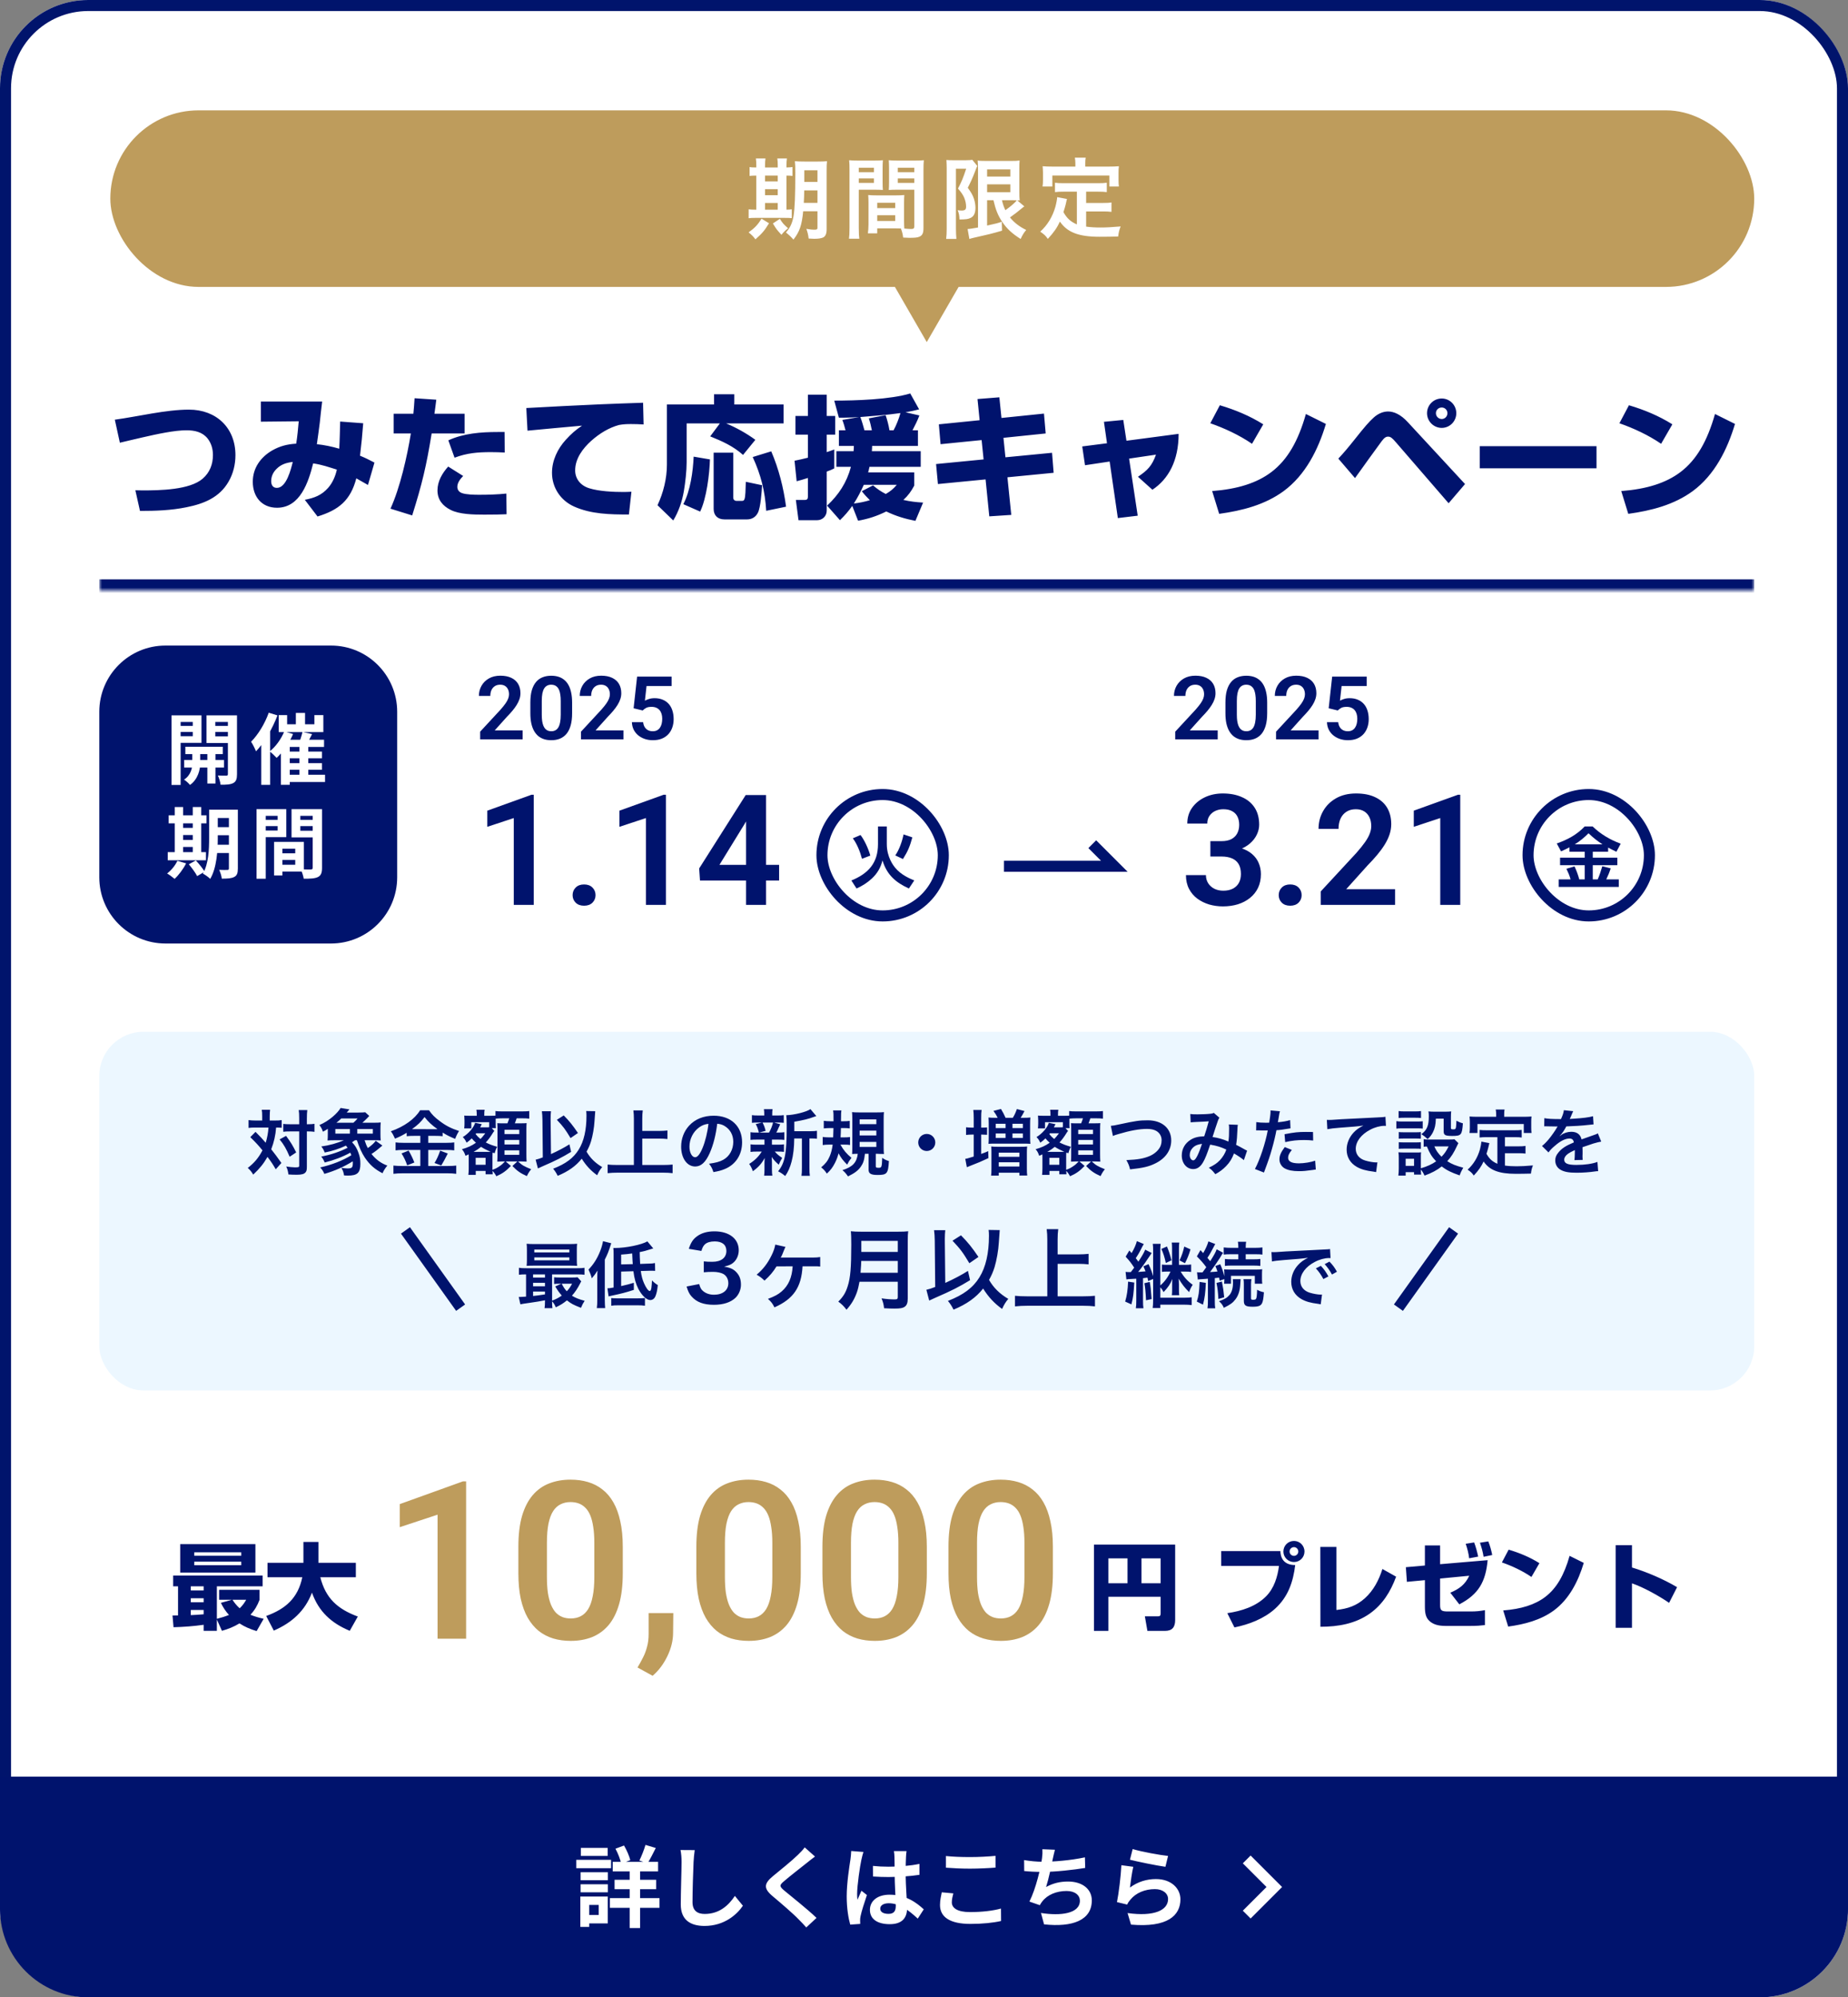 <svg width="335" height="362" viewBox="0 0 335 362" fill="none" xmlns="http://www.w3.org/2000/svg">
<rect x="0" y="0" width="335" height="362" fill="#808080" stroke="none"/>
<rect width="335" height="362" rx="16" fill="white"/>
<path d="M84.496 268.484V297H79.32V274.52L72.465 276.785V272.605L83.91 268.484H84.496ZM112.895 280.34V285.125C112.895 287.312 112.673 289.181 112.23 290.73C111.788 292.28 111.15 293.549 110.316 294.539C109.483 295.516 108.487 296.238 107.328 296.707C106.169 297.163 104.88 297.391 103.461 297.391C102.328 297.391 101.273 297.247 100.297 296.961C99.32 296.661 98.441 296.206 97.66 295.594C96.892 294.969 96.228 294.174 95.668 293.211C95.121 292.247 94.698 291.095 94.398 289.754C94.112 288.413 93.969 286.87 93.969 285.125V280.34C93.969 278.152 94.19 276.29 94.633 274.754C95.088 273.217 95.733 271.961 96.566 270.984C97.4 270.008 98.396 269.298 99.555 268.855C100.714 268.4 102.003 268.172 103.422 268.172C104.568 268.172 105.622 268.315 106.586 268.602C107.562 268.888 108.435 269.337 109.203 269.949C109.984 270.548 110.648 271.329 111.195 272.293C111.742 273.243 112.159 274.389 112.445 275.73C112.745 277.059 112.895 278.595 112.895 280.34ZM107.738 285.828V279.617C107.738 278.523 107.673 277.573 107.543 276.766C107.426 275.945 107.25 275.249 107.016 274.676C106.781 274.103 106.488 273.641 106.137 273.289C105.785 272.924 105.382 272.658 104.926 272.488C104.47 272.319 103.969 272.234 103.422 272.234C102.745 272.234 102.139 272.371 101.605 272.645C101.072 272.905 100.622 273.322 100.258 273.895C99.893 274.467 99.613 275.229 99.418 276.18C99.236 277.117 99.144 278.263 99.144 279.617V285.828C99.144 286.922 99.203 287.879 99.32 288.699C99.451 289.52 99.633 290.223 99.867 290.809C100.115 291.395 100.408 291.876 100.746 292.254C101.098 292.618 101.501 292.892 101.957 293.074C102.413 293.243 102.914 293.328 103.461 293.328C104.151 293.328 104.757 293.191 105.277 292.918C105.811 292.645 106.26 292.215 106.625 291.629C106.99 291.03 107.263 290.255 107.445 289.305C107.641 288.341 107.738 287.182 107.738 285.828ZM122.055 292.352L122.016 295.926C122.016 297.319 121.671 298.732 120.98 300.164C120.29 301.596 119.398 302.781 118.305 303.719L115.57 302.215C115.922 301.629 116.247 301.036 116.547 300.438C116.859 299.839 117.107 299.188 117.289 298.484C117.484 297.794 117.582 297.02 117.582 296.16V292.352H122.055ZM145.16 280.34V285.125C145.16 287.312 144.939 289.181 144.496 290.73C144.053 292.28 143.415 293.549 142.582 294.539C141.749 295.516 140.753 296.238 139.594 296.707C138.435 297.163 137.146 297.391 135.727 297.391C134.594 297.391 133.539 297.247 132.562 296.961C131.586 296.661 130.707 296.206 129.926 295.594C129.158 294.969 128.493 294.174 127.934 293.211C127.387 292.247 126.964 291.095 126.664 289.754C126.378 288.413 126.234 286.87 126.234 285.125V280.34C126.234 278.152 126.456 276.29 126.898 274.754C127.354 273.217 127.999 271.961 128.832 270.984C129.665 270.008 130.661 269.298 131.82 268.855C132.979 268.4 134.268 268.172 135.688 268.172C136.833 268.172 137.888 268.315 138.852 268.602C139.828 268.888 140.701 269.337 141.469 269.949C142.25 270.548 142.914 271.329 143.461 272.293C144.008 273.243 144.424 274.389 144.711 275.73C145.01 277.059 145.16 278.595 145.16 280.34ZM140.004 285.828V279.617C140.004 278.523 139.939 277.573 139.809 276.766C139.691 275.945 139.516 275.249 139.281 274.676C139.047 274.103 138.754 273.641 138.402 273.289C138.051 272.924 137.647 272.658 137.191 272.488C136.736 272.319 136.234 272.234 135.688 272.234C135.01 272.234 134.405 272.371 133.871 272.645C133.337 272.905 132.888 273.322 132.523 273.895C132.159 274.467 131.879 275.229 131.684 276.18C131.501 277.117 131.41 278.263 131.41 279.617V285.828C131.41 286.922 131.469 287.879 131.586 288.699C131.716 289.52 131.898 290.223 132.133 290.809C132.38 291.395 132.673 291.876 133.012 292.254C133.363 292.618 133.767 292.892 134.223 293.074C134.678 293.243 135.18 293.328 135.727 293.328C136.417 293.328 137.022 293.191 137.543 292.918C138.077 292.645 138.526 292.215 138.891 291.629C139.255 291.03 139.529 290.255 139.711 289.305C139.906 288.341 140.004 287.182 140.004 285.828ZM168.012 280.34V285.125C168.012 287.312 167.79 289.181 167.348 290.73C166.905 292.28 166.267 293.549 165.434 294.539C164.6 295.516 163.604 296.238 162.445 296.707C161.286 297.163 159.997 297.391 158.578 297.391C157.445 297.391 156.391 297.247 155.414 296.961C154.438 296.661 153.559 296.206 152.777 295.594C152.009 294.969 151.345 294.174 150.785 293.211C150.238 292.247 149.815 291.095 149.516 289.754C149.229 288.413 149.086 286.87 149.086 285.125V280.34C149.086 278.152 149.307 276.29 149.75 274.754C150.206 273.217 150.85 271.961 151.684 270.984C152.517 270.008 153.513 269.298 154.672 268.855C155.831 268.4 157.12 268.172 158.539 268.172C159.685 268.172 160.74 268.315 161.703 268.602C162.68 268.888 163.552 269.337 164.32 269.949C165.102 270.548 165.766 271.329 166.312 272.293C166.859 273.243 167.276 274.389 167.562 275.73C167.862 277.059 168.012 278.595 168.012 280.34ZM162.855 285.828V279.617C162.855 278.523 162.79 277.573 162.66 276.766C162.543 275.945 162.367 275.249 162.133 274.676C161.898 274.103 161.605 273.641 161.254 273.289C160.902 272.924 160.499 272.658 160.043 272.488C159.587 272.319 159.086 272.234 158.539 272.234C157.862 272.234 157.257 272.371 156.723 272.645C156.189 272.905 155.74 273.322 155.375 273.895C155.01 274.467 154.73 275.229 154.535 276.18C154.353 277.117 154.262 278.263 154.262 279.617V285.828C154.262 286.922 154.32 287.879 154.438 288.699C154.568 289.52 154.75 290.223 154.984 290.809C155.232 291.395 155.525 291.876 155.863 292.254C156.215 292.618 156.618 292.892 157.074 293.074C157.53 293.243 158.031 293.328 158.578 293.328C159.268 293.328 159.874 293.191 160.395 292.918C160.928 292.645 161.378 292.215 161.742 291.629C162.107 291.03 162.38 290.255 162.562 289.305C162.758 288.341 162.855 287.182 162.855 285.828ZM190.863 280.34V285.125C190.863 287.312 190.642 289.181 190.199 290.73C189.757 292.28 189.118 293.549 188.285 294.539C187.452 295.516 186.456 296.238 185.297 296.707C184.138 297.163 182.849 297.391 181.43 297.391C180.297 297.391 179.242 297.247 178.266 296.961C177.289 296.661 176.41 296.206 175.629 295.594C174.861 294.969 174.197 294.174 173.637 293.211C173.09 292.247 172.667 291.095 172.367 289.754C172.081 288.413 171.938 286.87 171.938 285.125V280.34C171.938 278.152 172.159 276.29 172.602 274.754C173.057 273.217 173.702 271.961 174.535 270.984C175.368 270.008 176.365 269.298 177.523 268.855C178.682 268.4 179.971 268.172 181.391 268.172C182.536 268.172 183.591 268.315 184.555 268.602C185.531 268.888 186.404 269.337 187.172 269.949C187.953 270.548 188.617 271.329 189.164 272.293C189.711 273.243 190.128 274.389 190.414 275.73C190.714 277.059 190.863 278.595 190.863 280.34ZM185.707 285.828V279.617C185.707 278.523 185.642 277.573 185.512 276.766C185.395 275.945 185.219 275.249 184.984 274.676C184.75 274.103 184.457 273.641 184.105 273.289C183.754 272.924 183.35 272.658 182.895 272.488C182.439 272.319 181.938 272.234 181.391 272.234C180.714 272.234 180.108 272.371 179.574 272.645C179.04 272.905 178.591 273.322 178.227 273.895C177.862 274.467 177.582 275.229 177.387 276.18C177.204 277.117 177.113 278.263 177.113 279.617V285.828C177.113 286.922 177.172 287.879 177.289 288.699C177.419 289.52 177.602 290.223 177.836 290.809C178.083 291.395 178.376 291.876 178.715 292.254C179.066 292.618 179.47 292.892 179.926 293.074C180.382 293.243 180.883 293.328 181.43 293.328C182.12 293.328 182.725 293.191 183.246 292.918C183.78 292.645 184.229 292.215 184.594 291.629C184.958 291.03 185.232 290.255 185.414 289.305C185.609 288.341 185.707 287.182 185.707 285.828Z" fill="#BE9C5C"/>
<path d="M210.395 289.393H200.926V295.581H198.308V279.941H213.03V293.609C213.03 294.901 212.503 295.581 211.177 295.581H207.998L207.539 292.946H209.885C210.293 292.946 210.395 292.793 210.395 292.419V289.393ZM206.927 282.44V286.945H210.395V282.44H206.927ZM200.926 282.44V286.945H204.394V282.44H200.926ZM234.57 279.278C235.624 279.278 236.474 280.128 236.474 281.199C236.474 282.253 235.624 283.103 234.57 283.103C233.516 283.103 232.649 282.253 232.649 281.199C232.649 280.128 233.499 279.278 234.57 279.278ZM234.57 280.4C234.128 280.4 233.771 280.757 233.771 281.199C233.771 281.624 234.128 281.981 234.57 281.981C234.995 281.981 235.352 281.624 235.352 281.199C235.352 280.757 234.995 280.4 234.57 280.4ZM221.378 281.114H232.105C232.156 282.814 233.125 283.647 234.791 283.647C234.417 286.724 233.499 289.427 231.136 291.569C229.13 293.388 226.376 294.425 223.775 294.952L222.483 292.368C225.033 291.994 227.668 291.178 229.521 289.308C230.966 287.846 231.595 285.789 231.85 283.8H221.378V281.114ZM242.254 280.366V291.79C244.294 291.569 245.926 291.025 247.439 289.648C249.003 288.237 249.972 286.35 250.601 284.361L253.083 285.755C252.08 288.492 250.618 290.821 248.272 292.47C245.722 294.255 242.645 294.833 239.364 294.833L239.347 280.366H242.254ZM269.794 279.363C270.117 280.162 270.338 280.995 270.508 281.828L268.944 282.151C268.774 281.148 268.604 280.57 268.281 279.601L269.794 279.363ZM267.227 279.55C267.55 280.383 267.771 281.25 267.958 282.117L266.326 282.423C266.224 281.522 265.986 280.638 265.697 279.788L267.227 279.55ZM261.056 283.494L269.675 282.763C269.318 286.656 268.06 288.934 264.541 290.77L262.909 288.662C264.524 287.965 265.578 287.217 266.343 285.585L261.056 286.095V290.889C261.056 291.892 261.311 292.062 262.484 292.062H266.615C267.584 292.062 268.247 291.994 269.182 291.824V294.527C268.349 294.629 267.686 294.68 266.615 294.68H262.025C260.648 294.68 259.764 294.374 259.118 293.779C258.489 293.201 258.302 292.436 258.302 291.178V286.384L255.038 286.69L254.851 284.038L258.302 283.732V280.094H261.056V283.494ZM273.483 280.859C275.438 281.437 277.325 282.219 279.059 283.307L277.614 285.806C275.999 284.701 274.112 283.817 272.259 283.171L273.483 280.859ZM273.398 294.799L272.497 291.875C275.761 291.62 278.226 290.855 280.113 289.427C282.187 287.846 283.547 285.449 284.533 281.981L287.1 283.256C286.114 286.554 284.482 289.818 281.66 291.892C279.263 293.643 276.356 294.391 273.398 294.799ZM292.88 280.043H295.838V284.089C298.575 284.922 301.55 286.197 304.015 287.659L302.57 290.498C300.734 289.24 297.929 287.676 295.838 286.962V295.02H292.88V280.043Z" fill="#00136D"/>
<path d="M32.666 279.856H46.3V285.007H32.666V279.856ZM43.733 281.335H35.216V281.964H43.733V281.335ZM43.733 283.035H35.216V283.681H43.733V283.035ZM43.41 294.221C42.373 294.85 41.387 295.241 40.231 295.564L39.313 293.524V295.564H36.916V294.476C35.114 294.731 33.295 294.867 31.459 294.918L31.272 292.793C31.595 292.793 31.935 292.793 32.275 292.776V287.506H31.391V285.551H47.609V287.506H39.313V293.388C40.078 293.201 40.775 292.98 41.506 292.691C40.877 291.994 40.452 291.348 40.044 290.498L42.05 289.937H39.721V288.135H47.048V289.954C46.657 290.991 46.164 291.841 45.399 292.657C46.181 292.98 46.98 293.201 47.796 293.388L46.521 295.615C45.399 295.275 44.396 294.867 43.41 294.221ZM36.916 287.506H34.587V288.254H36.916V287.506ZM36.916 289.665H34.587V290.396H36.916V289.665ZM42.135 289.937C42.526 290.532 42.917 291.008 43.444 291.484C43.954 291.008 44.277 290.549 44.634 289.937H42.135ZM34.587 292.725C35.369 292.691 36.151 292.64 36.916 292.572V291.79H34.587V292.725ZM64.864 292.98L63.402 295.564C60.087 294.187 57.775 292.096 56.551 288.645C55.276 291.994 52.879 294.119 49.632 295.53L48.255 292.878C51.774 291.603 54.018 289.631 54.8 285.857H48.493V283.239H55.004V279.465H57.724V283.239H64.507V285.857H58.064C59.05 289.716 61.209 291.62 64.864 292.98Z" fill="#00136D"/>
<rect x="18" y="187" width="300" height="65" rx="8" fill="#ECF7FF"/>
<path d="M47.529 203.082V202.354C47.529 201.769 47.516 201.483 47.451 201.132H48.959C48.92 201.483 48.894 201.834 48.894 202.354V203.082H49.817C50.363 203.082 50.675 203.069 51.065 203.004V204.395C50.753 204.369 50.584 204.356 50.051 204.356C49.96 205.708 49.661 207.021 49.167 208.295C49.986 209.335 50.09 209.478 51.013 210.778L49.986 211.922C49.44 210.986 49.245 210.687 48.491 209.673C47.763 210.934 47.1 211.753 45.904 212.884C45.553 212.312 45.345 212.065 44.916 211.675C46.112 210.752 46.879 209.829 47.581 208.49C46.983 207.736 46.268 206.956 45.371 206.098L46.32 205.136C46.58 205.396 46.58 205.396 47.347 206.189C47.451 206.293 47.672 206.54 48.166 207.112C48.426 206.267 48.608 205.292 48.673 204.356H46.268C45.787 204.356 45.423 204.369 45.059 204.421V203.004C45.449 203.056 45.839 203.082 46.346 203.082H47.529ZM54.237 205.058H52.586C52.027 205.058 51.715 205.071 51.351 205.123V203.693C51.702 203.745 52.014 203.758 52.586 203.758H54.237V202.731C54.237 201.964 54.211 201.548 54.146 201.184H55.706C55.654 201.587 55.628 202.029 55.628 202.731V203.758H55.784C56.33 203.758 56.681 203.732 57.006 203.68V205.136C56.902 205.123 56.902 205.123 56.707 205.097C56.577 205.071 56.148 205.058 55.797 205.058H55.628V211.337C55.628 212.013 55.589 212.234 55.394 212.468C55.147 212.78 54.679 212.91 53.821 212.91C53.288 212.91 52.807 212.897 52.287 212.858C52.196 212.208 52.105 211.883 51.884 211.415C52.352 211.493 53.132 211.571 53.457 211.571C54.159 211.571 54.237 211.532 54.237 211.259V205.058ZM50.688 206.501L51.858 205.864C52.729 207.047 53.093 207.645 53.691 208.867L52.508 209.647C51.897 208.217 51.468 207.463 50.688 206.501ZM67.796 206.657H66.093C66.34 207.372 66.418 207.593 66.678 208.074C67.328 207.619 67.835 207.164 68.108 206.761L69.317 207.619C69.174 207.723 69.135 207.762 68.992 207.892C68.368 208.438 67.796 208.867 67.341 209.14C68.108 210.128 69.122 210.869 70.214 211.246C69.824 211.727 69.551 212.143 69.343 212.637C67.926 211.909 67.029 211.116 66.145 209.816C65.612 209.036 65.079 207.84 64.702 206.657H64.351C64.143 206.8 64.065 206.865 63.818 207.021C64.351 207.567 64.715 208.152 64.975 208.919C65.248 209.673 65.326 210.115 65.326 210.934C65.326 212.559 64.78 213.066 63.051 213.066C62.895 213.066 62.674 213.053 62.375 213.04C62.258 212.39 62.18 212.182 61.881 211.662C62.349 211.727 62.7 211.766 62.986 211.766C63.818 211.766 63.961 211.61 63.961 210.726C63.961 210.648 63.961 210.596 63.935 210.479C62.362 211.467 60.659 212.221 58.8 212.754C58.592 212.273 58.397 211.961 58.046 211.584C60.139 211.116 62.141 210.336 63.688 209.374C63.61 209.153 63.584 209.088 63.506 208.906C62.115 209.673 60.542 210.271 58.865 210.687C58.605 210.115 58.514 209.959 58.228 209.621C59.983 209.283 61.543 208.763 63.012 208.022C62.895 207.853 62.856 207.801 62.713 207.632C61.53 208.191 60.23 208.62 58.865 208.88C58.644 208.334 58.514 208.113 58.241 207.788C59.723 207.58 61.179 207.177 62.323 206.657H60.646C60.126 206.657 59.801 206.67 59.372 206.696C59.411 206.423 59.424 206.124 59.424 205.552V204.59C59.086 204.811 58.956 204.889 58.54 205.11C58.371 204.603 58.215 204.317 57.903 203.901C58.787 203.524 59.606 203.004 60.334 202.38C60.984 201.821 61.426 201.327 61.751 200.807L63.35 201.067L62.856 201.639H64.962C65.404 201.639 66.067 201.613 66.21 201.587L66.938 202.25C66.821 202.38 66.769 202.419 66.626 202.588C66.275 202.939 66.08 203.134 65.69 203.485H67.653C68.316 203.485 68.667 203.472 69.018 203.433C68.979 203.836 68.966 204.096 68.966 204.577V205.552C68.966 206.02 68.979 206.358 69.018 206.696C68.68 206.67 68.342 206.657 67.796 206.657ZM60.984 203.485H64.065C64.403 203.186 64.611 202.965 64.819 202.705H61.868C61.543 203.03 61.361 203.186 60.984 203.485ZM60.789 205.461H63.428V204.629H60.789V205.461ZM64.767 205.461H67.588V204.629H64.767V205.461ZM76.194 205.864H74.998C74.478 205.864 74.101 205.877 73.724 205.929V205.305C72.983 205.747 72.463 206.02 71.605 206.371C71.293 205.682 71.202 205.513 70.851 205.032C73.269 204.187 75.219 202.783 76.155 201.223H77.767C78.287 201.99 78.846 202.549 79.769 203.225C80.835 204.031 81.81 204.525 83.214 204.98C82.902 205.461 82.707 205.877 82.512 206.41C81.485 205.981 81.056 205.773 80.237 205.266V205.929C79.86 205.877 79.509 205.864 78.963 205.864H77.637V207.125H80.926C81.602 207.125 82.005 207.099 82.343 207.047V208.49C81.979 208.438 81.524 208.412 80.913 208.412H77.637V211.324H81.173C81.836 211.324 82.278 211.298 82.707 211.246V212.741C82.226 212.676 81.68 212.65 81.147 212.65H72.931C72.333 212.65 71.865 212.676 71.319 212.741V211.246C71.787 211.298 72.268 211.324 72.931 211.324H76.194V208.412H73.113C72.554 208.412 72.099 208.438 71.709 208.49V207.047C72.06 207.099 72.476 207.125 73.126 207.125H76.194V205.864ZM74.686 204.642H74.959L78.989 204.655C79.106 204.655 79.106 204.655 79.301 204.642C78.274 203.914 77.637 203.316 76.961 202.458C76.298 203.342 75.765 203.862 74.686 204.642ZM72.788 209.049L74.075 208.529C74.517 209.309 74.764 209.803 75.115 210.687L73.815 211.207C73.542 210.388 73.204 209.699 72.788 209.049ZM79.795 208.542L81.173 209.062C81.004 209.361 81.004 209.361 80.523 210.31C80.484 210.388 80.432 210.479 79.99 211.233L78.768 210.778C79.171 210.128 79.483 209.439 79.795 208.542ZM88.674 204.291V203.381H85.437V204.512H84.15C84.189 204.2 84.202 203.966 84.202 203.68V203.056C84.202 202.822 84.189 202.51 84.163 202.185C84.345 202.211 84.644 202.224 85.203 202.224H86.425V201.951C86.425 201.587 86.412 201.405 86.36 201.132H87.855C87.803 201.366 87.79 201.548 87.79 201.964V202.224H88.856C89.389 202.224 89.623 202.211 89.818 202.198V201.366C90.234 201.418 90.455 201.431 91.183 201.431H94.576C95.291 201.431 95.681 201.405 95.941 201.366V202.744C95.486 202.692 95.226 202.679 94.576 202.679H93.653C93.549 203.03 93.471 203.225 93.328 203.589H94.186C94.966 203.589 95.2 203.589 95.46 203.55C95.434 203.914 95.421 204.213 95.421 204.707V209.192C95.421 209.751 95.434 210.063 95.46 210.531C95.018 210.505 94.654 210.492 94.342 210.492H93.9C94.654 211.194 94.992 211.389 96.292 211.909C95.954 212.312 95.733 212.676 95.512 213.157C94.368 212.65 93.744 212.221 92.886 211.324L93.796 210.492H91.664L92.613 211.311C91.742 212.234 91.053 212.715 89.974 213.183C89.792 212.832 89.545 212.468 89.285 212.208C89.298 212.468 89.311 212.663 89.324 212.832H88.024V212.221H86.243V212.936H84.904C84.943 212.611 84.969 212.195 84.969 211.727V209.699C84.969 209.517 84.969 209.413 84.956 209.218C84.735 209.322 84.657 209.361 84.384 209.478C84.215 208.958 84.033 208.62 83.734 208.282C84.787 207.983 85.502 207.658 86.282 207.112C85.892 206.748 85.762 206.618 85.515 206.319C85.125 206.696 84.969 206.826 84.579 207.099C84.371 206.644 84.215 206.397 83.89 206.085C84.93 205.461 85.879 204.369 86.126 203.498L87.335 203.745C87.296 203.823 87.283 203.849 87.231 203.953C87.153 204.109 87.153 204.109 87.036 204.317H88.076C88.349 204.317 88.466 204.317 88.674 204.291ZM89.142 204.46L89.61 204.967L89.558 205.032C89.48 205.136 89.467 205.149 89.402 205.24C88.934 206.007 88.531 206.553 88.063 207.06C88.791 207.424 89.285 207.606 90.13 207.84C89.909 208.243 89.818 208.464 89.675 209.01L89.298 208.893C89.272 209.296 89.272 209.296 89.272 209.79V211.636C89.272 211.714 89.272 211.74 89.272 212.013C89.818 211.818 90.078 211.688 90.533 211.376C90.962 211.09 91.131 210.934 91.547 210.492H91.157C90.936 210.492 90.598 210.505 90.143 210.531C90.169 210.219 90.182 209.634 90.182 209.335V204.785C90.182 204.2 90.182 204.2 90.143 203.563C90.403 203.589 90.572 203.589 91.235 203.589H91.989C92.171 203.134 92.223 202.965 92.314 202.679H91.183C90.65 202.679 90.143 202.705 89.857 202.744C89.857 202.9 89.857 202.939 89.857 203.082V203.589C89.857 204.096 89.87 204.265 89.896 204.46H89.142ZM87.972 205.396H86.334C86.295 205.461 86.282 205.474 86.217 205.539C86.464 205.864 86.737 206.137 87.101 206.436C87.374 206.163 87.504 206.007 87.972 205.396ZM85.853 208.763H88.427C88.7 208.763 88.778 208.763 88.934 208.75C88.271 208.464 87.712 208.178 87.205 207.853C86.737 208.23 86.438 208.438 85.853 208.763ZM86.23 209.842V211.103H88.024V209.842H86.23ZM91.456 204.759V205.539H94.134V204.759H91.456ZM91.456 206.605V207.424H94.134V206.605H91.456ZM91.456 208.49V209.296H94.134V208.49H91.456ZM106.263 201.366L107.901 201.392C107.888 201.535 107.888 201.535 107.771 203.199C107.706 204.369 107.446 205.825 107.147 206.826C106.939 207.502 106.692 208.074 106.328 208.724C106.991 209.881 107.901 210.778 109.162 211.519C108.785 211.961 108.525 212.39 108.252 213.001C107.108 212.182 106.224 211.233 105.457 209.998C104.404 211.324 103.052 212.286 101.102 213.105C100.803 212.52 100.582 212.182 100.27 211.818C102.558 210.934 103.962 209.881 104.911 208.347C105.847 206.839 106.315 204.798 106.315 202.224C106.315 201.808 106.302 201.665 106.263 201.366ZM98.398 209.764L98.333 202.952C98.32 202.263 98.294 201.873 98.229 201.405H99.88C99.841 201.769 99.815 202.159 99.815 202.679V202.965L99.88 209.166C101.076 208.633 102.35 207.957 103.221 207.398L103.533 208.763C101.921 209.751 100.829 210.31 98.424 211.35C97.93 211.571 97.839 211.61 97.514 211.766L97.098 210.18C97.553 210.076 97.774 209.998 98.398 209.764ZM100.946 202.952L102.194 202.159C103.221 203.199 103.806 203.927 104.768 205.344L103.429 206.267C102.441 204.629 102.129 204.213 100.946 202.952ZM116.429 206.358V211.142H120.173C120.862 211.142 121.447 211.116 121.928 211.064V212.624C121.382 212.559 120.849 212.533 120.199 212.533H111.944C111.333 212.533 110.735 212.559 110.15 212.624V211.064C110.657 211.116 111.203 211.142 111.944 211.142H114.908V202.744C114.908 202.172 114.882 201.782 114.817 201.249H116.52C116.455 201.73 116.429 202.159 116.429 202.744V204.967H119.484C120.056 204.967 120.524 204.941 120.992 204.889V206.436C120.524 206.384 120.03 206.358 119.484 206.358H116.429ZM130.014 203.667C129.767 205.708 129.312 207.502 128.662 208.971C127.921 210.648 127.089 211.415 126.023 211.415C124.541 211.415 123.475 209.907 123.475 207.814C123.475 206.384 123.982 205.045 124.905 204.031C125.997 202.835 127.531 202.211 129.377 202.211C132.497 202.211 134.525 204.109 134.525 207.034C134.525 209.283 133.355 211.077 131.366 211.883C130.742 212.143 130.235 212.273 129.325 212.429C129.104 211.74 128.948 211.454 128.532 210.908C129.728 210.752 130.508 210.544 131.119 210.193C132.25 209.569 132.926 208.334 132.926 206.943C132.926 205.695 132.367 204.681 131.327 204.057C130.924 203.823 130.586 203.719 130.014 203.667ZM128.428 203.68C127.752 203.758 127.284 203.94 126.751 204.317C125.659 205.097 124.983 206.436 124.983 207.827C124.983 208.893 125.438 209.738 126.01 209.738C126.439 209.738 126.881 209.192 127.349 208.074C127.843 206.904 128.272 205.149 128.428 203.68ZM143.989 205.019H146.914C147.486 205.019 147.811 204.993 148.097 204.941V206.384C147.772 206.345 147.564 206.332 147.057 206.332H146.732V211.571C146.732 212.351 146.745 212.715 146.81 213.105H145.289C145.354 212.702 145.367 212.325 145.367 211.571V206.332H143.976C143.963 207.983 143.807 209.348 143.495 210.531C143.235 211.545 142.832 212.455 142.338 213.144C141.818 212.715 141.597 212.572 141.051 212.286C142.286 210.778 142.611 209.075 142.611 204.148C142.611 203.056 142.598 202.64 142.533 202.12C144.002 202.081 146.251 201.509 146.914 201.015L147.98 202.276C147.837 202.315 147.785 202.341 147.551 202.419C146.511 202.809 145.692 203.004 143.989 203.303V205.019ZM138.581 206.54H137.229C136.683 206.54 136.384 206.553 136.046 206.592V205.201C136.371 205.253 136.644 205.266 137.255 205.266H137.567C137.385 204.538 137.255 204.2 136.995 203.732L138.139 203.446H137.528C136.956 203.446 136.657 203.459 136.306 203.498V202.107C136.631 202.159 136.93 202.172 137.554 202.172H138.542V201.977C138.542 201.535 138.529 201.353 138.477 201.028H140.05C139.998 201.34 139.985 201.509 139.985 201.977V202.172H140.869C141.48 202.172 141.74 202.159 142.078 202.107V203.498C141.727 203.459 141.415 203.446 140.856 203.446H140.323L141.428 203.758C141.35 203.927 141.35 203.927 141.233 204.213C141.155 204.343 141.155 204.343 141.012 204.694C140.921 204.915 140.869 205.006 140.726 205.266H140.986C141.571 205.266 141.844 205.253 142.182 205.201V206.592C141.818 206.553 141.545 206.54 140.986 206.54H139.933V207.463H140.934C141.493 207.463 141.779 207.45 142.117 207.398V208.763C141.779 208.724 141.48 208.711 140.934 208.711H140.453C140.843 209.166 141.168 209.439 141.792 209.855C141.506 210.336 141.363 210.609 141.168 211.09C140.518 210.505 140.31 210.284 139.894 209.686C139.907 209.855 139.907 209.855 139.92 210.193C139.92 210.232 139.933 210.635 139.933 210.7V212C139.933 212.455 139.959 212.767 140.011 213.079H138.516C138.555 212.78 138.581 212.468 138.581 212.052V210.752C138.581 210.505 138.594 210.167 138.62 209.868C138.087 210.869 137.489 211.545 136.475 212.273C136.293 211.74 136.111 211.376 135.812 210.947C136.8 210.336 137.528 209.621 138.087 208.711H137.242C136.683 208.711 136.41 208.724 136.059 208.776V207.398C136.397 207.45 136.657 207.463 137.268 207.463H138.581V206.8C138.581 206.566 138.581 206.566 138.581 206.54ZM140.141 203.446H138.23C138.516 204.005 138.62 204.278 138.789 204.954L137.632 205.266H139.413C139.777 204.59 139.946 204.174 140.141 203.446ZM153.076 207.45H152.348C152.946 208.503 153.453 209.101 154.35 209.842C154.272 209.946 154.22 210.024 154.181 210.076C153.908 210.44 153.908 210.44 153.57 211.077C152.803 210.31 152.452 209.855 152.01 209.023C151.841 209.686 151.659 210.18 151.347 210.791C150.918 211.61 150.593 212.052 149.891 212.702C149.514 212.156 149.345 211.974 148.864 211.571C149.657 210.895 150.047 210.401 150.398 209.582C150.658 208.971 150.827 208.347 150.944 207.45H150.359C149.904 207.45 149.488 207.476 149.137 207.528V206.059C149.488 206.111 149.839 206.137 150.294 206.137H151.035C151.061 205.565 151.074 205.175 151.087 204.447H150.424C150.047 204.447 149.722 204.473 149.332 204.512V203.134C149.696 203.186 150.021 203.212 150.489 203.212H151.1C151.1 201.938 151.1 201.73 151.022 201.249H152.53C152.465 201.678 152.465 201.678 152.452 203.212H152.907C153.362 203.212 153.674 203.199 154.038 203.147V204.512C153.687 204.46 153.414 204.447 153.024 204.447H152.439C152.426 205.188 152.413 205.461 152.374 206.137H152.959C153.401 206.137 153.739 206.124 154.09 206.072V207.515C153.739 207.463 153.466 207.45 153.076 207.45ZM157.457 209.114H156.794C156.664 210.297 156.482 210.83 156.027 211.48C155.52 212.169 154.961 212.598 153.726 213.209C153.31 212.624 153.128 212.429 152.712 212.078C154.558 211.493 155.312 210.7 155.494 209.114C155.13 209.114 154.779 209.127 154.467 209.153C154.493 208.828 154.506 208.425 154.506 207.866V202.848C154.506 202.302 154.493 201.86 154.454 201.561C154.753 201.6 155.117 201.613 155.702 201.613H158.978C159.68 201.613 159.901 201.6 160.239 201.561C160.2 201.925 160.187 202.289 160.187 202.874V207.918C160.187 208.451 160.2 208.763 160.239 209.166C160.083 209.14 160.044 209.14 159.862 209.14C159.771 209.14 159.68 209.14 159.602 209.14C159.29 209.127 159.082 209.114 159.056 209.114H158.757V211.363C158.757 211.597 158.861 211.649 159.277 211.649C159.823 211.649 159.862 211.545 159.927 209.842C160.343 210.128 160.642 210.284 161.136 210.427C161.006 212.702 160.798 212.949 159.082 212.949C157.886 212.949 157.457 212.702 157.457 212.013V209.114ZM155.832 202.874V203.745H158.861V202.874H155.832ZM155.832 204.915V205.786H158.861V204.915H155.832ZM155.832 206.956V207.866H158.861V206.956H155.832ZM168 205.513C168.858 205.513 169.547 206.202 169.547 207.06C169.547 207.918 168.858 208.607 168 208.607C167.142 208.607 166.453 207.918 166.453 207.06C166.453 206.202 167.142 205.513 168 205.513ZM176.515 204.369V202.614C176.515 201.977 176.489 201.574 176.437 201.171H177.945C177.88 201.574 177.867 201.925 177.867 202.614V204.369H178.01C178.439 204.369 178.686 204.356 178.933 204.33V205.669C178.621 205.643 178.322 205.63 178.023 205.63H177.867V209.14C178.439 208.932 178.582 208.88 179.141 208.633L179.18 209.894C178.023 210.44 177.243 210.778 175.878 211.298C175.657 211.376 175.436 211.467 175.267 211.545L174.981 210.024C175.293 209.985 175.293 209.985 176.515 209.608V205.63H176.19C175.813 205.63 175.475 205.656 175.124 205.695V204.304C175.449 204.343 175.8 204.369 176.203 204.369H176.515ZM180.35 202.588H180.857C180.61 202.094 180.441 201.821 180.09 201.34L181.455 200.989C181.767 201.496 182.066 202.081 182.287 202.588H183.6C183.899 202.107 184.081 201.717 184.341 201.002L185.719 201.366C185.407 201.951 185.251 202.237 185.017 202.588H185.576C186.057 202.588 186.473 202.575 186.785 202.536C186.746 202.874 186.733 203.212 186.733 203.732V206.111C186.733 206.644 186.746 206.982 186.785 207.307C186.46 207.281 186.174 207.268 185.589 207.268H180.35C179.752 207.268 179.466 207.281 179.193 207.307C179.219 206.982 179.232 206.709 179.232 206.137V203.706C179.232 203.16 179.219 202.978 179.193 202.536C179.505 202.575 179.882 202.588 180.35 202.588ZM180.506 203.667V204.447H182.287V203.667H180.506ZM180.506 205.435V206.241H182.287V205.435H180.506ZM183.535 203.667V204.447H185.42V203.667H183.535ZM183.535 205.435V206.241H185.42V205.435H183.535ZM179.726 211.74V208.789C179.726 208.269 179.713 208.074 179.687 207.788C179.999 207.827 180.337 207.84 180.87 207.84H185.017C185.576 207.84 185.914 207.827 186.2 207.788C186.161 208.1 186.148 208.386 186.148 208.893V211.74C186.148 212.39 186.161 212.702 186.213 213.053H184.796V212.546H181.052V213.066H179.661C179.713 212.715 179.726 212.416 179.726 211.74ZM181.052 208.906V209.66H184.796V208.906H181.052ZM181.052 210.648V211.415H184.796V210.648H181.052ZM192.674 204.291V203.381H189.437V204.512H188.15C188.189 204.2 188.202 203.966 188.202 203.68V203.056C188.202 202.822 188.189 202.51 188.163 202.185C188.345 202.211 188.644 202.224 189.203 202.224H190.425V201.951C190.425 201.587 190.412 201.405 190.36 201.132H191.855C191.803 201.366 191.79 201.548 191.79 201.964V202.224H192.856C193.389 202.224 193.623 202.211 193.818 202.198V201.366C194.234 201.418 194.455 201.431 195.183 201.431H198.576C199.291 201.431 199.681 201.405 199.941 201.366V202.744C199.486 202.692 199.226 202.679 198.576 202.679H197.653C197.549 203.03 197.471 203.225 197.328 203.589H198.186C198.966 203.589 199.2 203.589 199.46 203.55C199.434 203.914 199.421 204.213 199.421 204.707V209.192C199.421 209.751 199.434 210.063 199.46 210.531C199.018 210.505 198.654 210.492 198.342 210.492H197.9C198.654 211.194 198.992 211.389 200.292 211.909C199.954 212.312 199.733 212.676 199.512 213.157C198.368 212.65 197.744 212.221 196.886 211.324L197.796 210.492H195.664L196.613 211.311C195.742 212.234 195.053 212.715 193.974 213.183C193.792 212.832 193.545 212.468 193.285 212.208C193.298 212.468 193.311 212.663 193.324 212.832H192.024V212.221H190.243V212.936H188.904C188.943 212.611 188.969 212.195 188.969 211.727V209.699C188.969 209.517 188.969 209.413 188.956 209.218C188.735 209.322 188.657 209.361 188.384 209.478C188.215 208.958 188.033 208.62 187.734 208.282C188.787 207.983 189.502 207.658 190.282 207.112C189.892 206.748 189.762 206.618 189.515 206.319C189.125 206.696 188.969 206.826 188.579 207.099C188.371 206.644 188.215 206.397 187.89 206.085C188.93 205.461 189.879 204.369 190.126 203.498L191.335 203.745C191.296 203.823 191.283 203.849 191.231 203.953C191.153 204.109 191.153 204.109 191.036 204.317H192.076C192.349 204.317 192.466 204.317 192.674 204.291ZM193.142 204.46L193.61 204.967L193.558 205.032C193.48 205.136 193.467 205.149 193.402 205.24C192.934 206.007 192.531 206.553 192.063 207.06C192.791 207.424 193.285 207.606 194.13 207.84C193.909 208.243 193.818 208.464 193.675 209.01L193.298 208.893C193.272 209.296 193.272 209.296 193.272 209.79V211.636C193.272 211.714 193.272 211.74 193.272 212.013C193.818 211.818 194.078 211.688 194.533 211.376C194.962 211.09 195.131 210.934 195.547 210.492H195.157C194.936 210.492 194.598 210.505 194.143 210.531C194.169 210.219 194.182 209.634 194.182 209.335V204.785C194.182 204.2 194.182 204.2 194.143 203.563C194.403 203.589 194.572 203.589 195.235 203.589H195.989C196.171 203.134 196.223 202.965 196.314 202.679H195.183C194.65 202.679 194.143 202.705 193.857 202.744C193.857 202.9 193.857 202.939 193.857 203.082V203.589C193.857 204.096 193.87 204.265 193.896 204.46H193.142ZM191.972 205.396H190.334C190.295 205.461 190.282 205.474 190.217 205.539C190.464 205.864 190.737 206.137 191.101 206.436C191.374 206.163 191.504 206.007 191.972 205.396ZM189.853 208.763H192.427C192.7 208.763 192.778 208.763 192.934 208.75C192.271 208.464 191.712 208.178 191.205 207.853C190.737 208.23 190.438 208.438 189.853 208.763ZM190.23 209.842V211.103H192.024V209.842H190.23ZM195.456 204.759V205.539H198.134V204.759H195.456ZM195.456 206.605V207.424H198.134V206.605H195.456ZM195.456 208.49V209.296H198.134V208.49H195.456ZM201.748 205.89L201.371 204.044C201.813 204.005 202.021 203.979 202.892 203.784C205.856 203.147 206.558 203.043 208.066 203.043C210.64 203.043 212.317 204.486 212.317 206.696C212.317 208.464 211.277 209.959 209.431 210.856C208.248 211.441 207.234 211.675 204.855 211.935C204.686 211.233 204.569 210.96 204.192 210.258C206.272 210.167 207.364 209.972 208.469 209.491C209.405 209.075 210.172 208.334 210.432 207.567C210.523 207.307 210.575 206.982 210.575 206.644C210.575 205.929 210.211 205.305 209.587 204.954C209.171 204.72 208.625 204.603 207.91 204.603C206.558 204.603 204.881 204.902 202.788 205.526C202.125 205.721 202.021 205.747 201.748 205.89ZM215.84 203.42L215.775 201.899C216.074 201.951 216.399 201.964 217.088 201.964C217.868 201.964 219.025 201.912 219.506 201.847C219.766 201.821 219.857 201.795 220.026 201.691L221.053 202.575C220.936 202.731 220.871 202.874 220.78 203.121C220.715 203.277 219.922 205.669 219.805 206.072C220.819 206.215 221.69 206.462 222.678 206.891C222.782 206.228 222.808 205.695 222.808 204.486C222.808 204.2 222.795 204.057 222.756 203.797L224.394 203.862C224.342 204.135 224.329 204.239 224.316 204.733C224.277 205.877 224.212 206.657 224.082 207.489C224.498 207.697 225.07 207.996 225.473 208.23C225.824 208.438 225.876 208.451 226.071 208.542L225.486 210.258C225.109 209.933 224.355 209.426 223.692 209.049C223.328 210.011 222.938 210.648 222.275 211.337C221.703 211.935 221.053 212.416 220.312 212.806C219.766 212.13 219.636 212 219.129 211.636C220.104 211.168 220.611 210.83 221.144 210.271C221.664 209.712 222.093 209.01 222.301 208.347C221.378 207.905 220.611 207.658 219.376 207.45C218.804 209.166 218.466 209.998 218.089 210.648C217.608 211.48 217.023 211.883 216.308 211.883C215.112 211.883 214.228 210.83 214.228 209.413C214.228 208.217 214.813 207.203 215.84 206.566C216.516 206.15 217.205 205.981 218.297 205.942C218.635 204.915 218.791 204.421 219.116 203.225C218.453 203.277 218.141 203.29 216.867 203.342C216.334 203.368 216.1 203.381 215.84 203.42ZM217.894 207.307C217.023 207.437 216.568 207.645 216.165 208.087C215.84 208.438 215.671 208.88 215.671 209.335C215.671 209.868 215.957 210.297 216.308 210.297C216.555 210.297 216.75 210.063 217.049 209.478C217.309 208.958 217.621 208.152 217.894 207.307ZM227.709 204.876L227.735 203.368C228.203 203.446 228.723 203.485 229.477 203.485C229.633 203.485 229.776 203.485 230.075 203.472C230.192 202.848 230.322 201.847 230.322 201.483C230.322 201.431 230.322 201.353 230.309 201.249L232.025 201.405C231.934 201.704 231.934 201.704 231.778 202.653C231.713 203.017 231.7 203.095 231.648 203.394C232.61 203.303 233.221 203.199 233.871 203.004L233.936 204.499C233.832 204.512 233.832 204.512 233.52 204.564C232.857 204.694 231.817 204.824 231.388 204.837C231.245 205.643 230.92 207.021 230.582 208.204C230.205 209.556 229.984 210.206 229.126 212.507L227.488 211.87C228.385 210.219 229.386 207.19 229.815 204.876C229.724 204.889 229.672 204.889 229.646 204.889H228.892C228.827 204.889 228.697 204.889 228.476 204.876C228.242 204.863 228.06 204.863 227.956 204.863C227.891 204.863 227.826 204.863 227.709 204.876ZM238.018 205.162L238.044 206.709C237.42 206.644 237.056 206.618 236.406 206.618C235.119 206.618 234.261 206.709 232.974 206.995L232.857 205.565C234.703 205.214 235.327 205.149 236.731 205.149C237.082 205.149 237.199 205.149 238.018 205.162ZM232.896 207.892L234.183 208.412C233.663 209.062 233.507 209.387 233.507 209.842C233.507 210.505 234.157 210.843 235.457 210.843C236.406 210.843 237.654 210.635 238.408 210.362L238.525 211.961C238.291 211.987 238.187 212 237.888 212.052C236.809 212.208 236.237 212.26 235.47 212.26C234.313 212.26 233.481 212.091 232.857 211.74C232.298 211.415 231.934 210.791 231.934 210.141C231.934 209.452 232.181 208.867 232.896 207.892ZM240.618 204.655L240.527 202.965C240.813 202.978 240.956 202.978 241.021 202.978C241.255 202.978 241.255 202.978 243.166 202.848C243.894 202.809 246.052 202.692 249.653 202.523C250.719 202.471 250.914 202.458 251.148 202.393L251.239 204.057C251.096 204.044 251.096 204.044 250.966 204.044C250.186 204.044 249.224 204.304 248.392 204.746C246.741 205.604 245.766 206.904 245.766 208.217C245.766 209.231 246.403 210.011 247.495 210.336C248.132 210.531 248.964 210.674 249.432 210.674C249.445 210.674 249.562 210.674 249.692 210.661L249.458 212.429C249.302 212.39 249.237 212.377 249.016 212.351C247.586 212.169 246.767 211.935 245.974 211.493C244.778 210.817 244.115 209.712 244.115 208.36C244.115 207.255 244.557 206.163 245.35 205.292C245.844 204.759 246.312 204.421 247.157 203.992C246.104 204.148 245.597 204.187 242.776 204.395C241.905 204.46 241.125 204.551 240.618 204.655ZM263.654 206.475L264.369 207.177C264.291 207.307 264.291 207.307 264.109 207.71C263.55 208.919 263.069 209.686 262.354 210.453C263.238 211.012 263.836 211.246 265.253 211.636C264.954 212.156 264.785 212.494 264.603 213.027C263.082 212.507 262.237 212.091 261.353 211.402C260.482 212.091 259.559 212.585 258.233 213.066C258.025 212.598 257.843 212.299 257.57 211.961C257.57 212.403 257.583 212.559 257.622 212.884H256.335V212.442H254.814V213.066H253.488C253.54 212.663 253.566 212.247 253.566 211.779V209.868C253.566 209.452 253.553 209.153 253.501 208.841C253.826 208.867 254.099 208.88 254.502 208.88H256.738C257.245 208.88 257.388 208.88 257.609 208.841C257.57 209.127 257.57 209.296 257.57 209.79V211.74C258.727 211.402 259.572 211.012 260.339 210.479C259.546 209.647 259.169 209.023 258.662 207.788C258.402 207.801 258.285 207.801 258.077 207.84V206.462C258.337 206.514 258.571 206.527 258.909 206.527H262.744C263.238 206.527 263.472 206.514 263.654 206.475ZM262.601 207.775H260.014C260.339 208.529 260.703 209.049 261.314 209.647C261.873 209.062 262.146 208.672 262.601 207.775ZM254.814 210.011V211.298H256.335V210.011H254.814ZM253.54 202.627V201.366C253.891 201.418 254.099 201.431 254.632 201.431H256.504C257.037 201.431 257.245 201.418 257.596 201.366V202.627C257.245 202.588 256.972 202.575 256.504 202.575H254.632C254.164 202.575 253.865 202.588 253.54 202.627ZM253.124 204.551V203.199C253.436 203.251 253.683 203.264 254.177 203.264H256.855C257.401 203.264 257.622 203.251 257.908 203.212V204.551C257.635 204.512 257.466 204.499 256.92 204.499H254.177C253.709 204.499 253.436 204.512 253.124 204.551ZM253.566 206.384V205.175C253.813 205.201 254.008 205.214 254.424 205.214H256.738C257.167 205.214 257.336 205.201 257.57 205.175V206.384C257.284 206.358 257.128 206.345 256.738 206.345H254.424C254.008 206.345 253.826 206.358 253.566 206.384ZM253.566 208.217V207.008C253.813 207.034 254.008 207.047 254.424 207.047H256.738C257.167 207.047 257.336 207.034 257.57 207.008V208.217C257.271 208.178 257.141 208.178 256.712 208.178H254.411C254.008 208.178 253.839 208.191 253.566 208.217ZM261.704 202.744H260.287C260.248 203.875 260.118 204.486 259.754 205.214C259.494 205.721 259.247 206.046 258.792 206.449C258.415 206.085 258.038 205.786 257.661 205.552C258.688 204.798 259.013 204.005 259.013 202.302C259.013 201.899 259 201.769 258.948 201.431C259.286 201.47 259.572 201.483 259.975 201.483H261.964C262.419 201.483 262.731 201.47 263.069 201.431C263.03 201.717 263.017 202.055 263.017 202.536V204.46C263.017 204.629 263.108 204.681 263.42 204.681C263.94 204.681 263.94 204.681 264.018 203.121C264.408 203.329 264.746 203.472 265.188 203.589C265.032 205.721 264.889 205.877 263.238 205.877C261.977 205.877 261.704 205.721 261.704 205.032V202.744ZM271.441 210.921V206.098H269.53C268.958 206.098 268.594 206.111 268.217 206.163V204.785C268.555 204.837 268.932 204.85 269.53 204.85H274.509C275.12 204.85 275.497 204.837 275.848 204.785V206.163C275.484 206.111 275.107 206.098 274.509 206.098H272.806V207.762H275.263C275.861 207.762 276.186 207.749 276.537 207.684V209.075C276.147 209.023 275.835 209.01 275.263 209.01H272.806V211.246C273.443 211.337 274.158 211.376 274.925 211.376C275.679 211.376 276.563 211.337 277.889 211.22C277.681 211.753 277.59 212.104 277.525 212.702C276.459 212.728 275.783 212.741 274.756 212.741C271.714 212.741 270.011 212.078 268.945 210.505C268.529 211.402 268.035 212.117 267.164 213.053C266.826 212.572 266.644 212.403 266.046 211.987C267.112 211.025 267.866 209.777 268.282 208.308C268.425 207.775 268.529 207.19 268.542 206.904L269.985 207.177C269.92 207.398 269.92 207.411 269.803 207.944C269.738 208.204 269.66 208.503 269.465 209.114C269.985 210.037 270.518 210.518 271.441 210.921ZM271.22 202.406V201.925C271.22 201.6 271.194 201.379 271.142 201.093H272.741C272.689 201.366 272.676 201.574 272.676 201.912V202.406H276.186C276.706 202.406 277.148 202.393 277.629 202.354C277.59 202.653 277.577 202.939 277.577 203.316V204.33C277.577 204.707 277.59 205.006 277.629 205.344H276.225V203.719H267.827V205.344H266.384C266.436 205.032 266.449 204.772 266.449 204.317V203.316C266.449 202.978 266.423 202.653 266.397 202.354C266.865 202.393 267.307 202.406 267.827 202.406H271.22ZM279.93 204.135L279.956 202.653C280.489 202.77 281.321 202.822 282.972 202.822C283.323 202.042 283.44 201.652 283.492 201.21L285.195 201.392C285.117 201.522 285.117 201.522 284.675 202.562C284.61 202.705 284.584 202.744 284.558 202.796C284.662 202.783 284.662 202.783 285.377 202.744C286.885 202.653 288.068 202.51 288.783 202.302L288.874 203.784C288.51 203.81 288.51 203.81 287.847 203.888C286.898 204.005 285.247 204.109 283.934 204.148C283.557 204.889 283.193 205.409 282.738 205.877L282.751 205.903C282.842 205.838 282.842 205.838 283.011 205.708C283.492 205.344 284.181 205.123 284.844 205.123C285.858 205.123 286.495 205.604 286.703 206.501C287.704 206.137 288.367 205.903 288.692 205.799C289.394 205.552 289.446 205.539 289.654 205.409L290.265 206.904C289.901 206.956 289.511 207.06 288.822 207.255C288.64 207.307 287.99 207.528 286.872 207.918V208.061C286.885 208.399 286.885 208.399 286.885 208.581C286.885 208.711 286.885 208.932 286.885 209.101C286.872 209.322 286.872 209.439 286.872 209.53C286.872 209.816 286.885 209.998 286.911 210.219L285.403 210.258C285.455 210.024 285.481 209.361 285.481 208.75C285.481 208.568 285.481 208.568 285.481 208.438C284.844 208.737 284.506 208.919 284.233 209.114C283.778 209.452 283.557 209.803 283.557 210.18C283.557 210.856 284.181 211.129 285.754 211.129C287.314 211.129 288.653 210.934 289.576 210.583L289.706 212.26C289.485 212.26 289.42 212.273 289.108 212.312C288.172 212.455 286.924 212.546 285.78 212.546C284.402 212.546 283.544 212.39 282.881 212C282.283 211.662 281.932 211.038 281.932 210.323C281.932 209.79 282.088 209.374 282.504 208.88C283.089 208.152 283.83 207.658 285.299 207.047C285.234 206.566 284.974 206.345 284.506 206.345C283.752 206.345 282.842 206.8 281.841 207.684C281.295 208.139 280.996 208.464 280.71 208.867L279.527 207.697C279.865 207.437 280.242 207.073 280.697 206.54C281.204 205.942 281.997 204.811 282.257 204.317C282.309 204.213 282.309 204.213 282.361 204.148C282.309 204.148 282.14 204.161 282.14 204.161C281.932 204.161 280.788 204.135 280.502 204.135C280.255 204.122 280.255 204.122 280.138 204.122C280.099 204.122 280.021 204.122 279.93 204.135ZM98.793 235.779V235.662C97.558 235.896 97.558 235.896 96.154 236.104C95.114 236.247 94.659 236.325 94.334 236.39L94.035 235.051C94.126 235.064 94.178 235.064 94.243 235.064C94.451 235.064 94.815 235.038 95.361 234.999V230.969C94.789 230.969 94.464 230.982 94.074 231.034V229.773C94.425 229.838 94.763 229.851 95.413 229.851H104.604C105.267 229.851 105.592 229.838 105.956 229.773V231.034C105.54 230.982 105.228 230.969 104.591 230.969H100.08V235.727C100.756 235.48 101.341 235.181 101.835 234.804C101.38 234.284 101.12 233.92 100.652 233.153L101.757 232.659H101.419C101.003 232.659 100.769 232.672 100.444 232.711V231.489C100.743 231.528 101.003 231.541 101.536 231.541H103.72C104.162 231.541 104.487 231.528 104.695 231.489L105.371 232.23C105.28 232.36 105.254 232.412 105.163 232.607C104.734 233.465 104.214 234.245 103.681 234.83C104.266 235.207 104.981 235.493 105.982 235.753C105.722 236.143 105.514 236.546 105.319 237.027C103.941 236.494 103.577 236.299 102.771 235.675C102.121 236.208 101.601 236.533 100.756 236.936C100.587 236.52 100.366 236.143 100.08 235.844C100.08 236.377 100.093 236.754 100.145 237.092H98.715C98.767 236.78 98.793 236.429 98.793 235.779ZM98.793 234.596V234.076H96.635V234.882C97.272 234.817 97.571 234.778 98.793 234.596ZM98.793 233.127V232.503H96.635V233.127H98.793ZM98.793 231.554V230.969H96.635V231.554H98.793ZM103.707 232.659H101.822C102.173 233.322 102.355 233.608 102.745 234.024C103.148 233.608 103.369 233.283 103.707 232.659ZM104.565 226.549V228.291C104.565 228.798 104.578 229.11 104.617 229.422C104.318 229.396 103.85 229.383 103.408 229.383H96.804C96.219 229.383 95.868 229.396 95.465 229.422C95.504 229.097 95.517 228.772 95.517 228.304V226.549C95.517 226.068 95.504 225.743 95.465 225.418C95.894 225.457 96.245 225.47 96.843 225.47H103.239C103.837 225.47 104.175 225.457 104.617 225.418C104.578 225.73 104.565 226.042 104.565 226.549ZM96.856 226.471V226.991H103.213V226.471H96.856ZM96.856 227.888V228.421H103.213V227.888H96.856ZM114.822 230.397L112.599 230.462V233.088C113.73 232.828 113.886 232.789 114.9 232.49V233.777C113.379 234.271 112.599 234.466 110.87 234.83C110.623 234.882 110.519 234.908 110.324 234.96L110.116 233.491C110.506 233.478 110.506 233.478 111.234 233.348V227.368C111.234 226.718 111.221 226.484 111.182 226.185C111.312 226.185 111.429 226.185 111.494 226.185C113.444 226.185 116.265 225.613 117.357 224.989L118.423 226.263C116.824 226.757 116.824 226.757 115.966 226.926C115.979 227.836 115.979 227.849 116.044 229.071L117.487 229.019C118.15 229.006 118.358 228.993 118.735 228.915L118.761 230.332C118.397 230.306 118.254 230.306 117.851 230.306C117.669 230.306 117.565 230.306 117.487 230.319L116.161 230.358C116.278 231.229 116.447 231.892 116.733 232.542C117.11 233.413 117.526 233.985 117.786 233.985C117.864 233.985 117.942 233.907 117.994 233.777C118.059 233.634 118.124 233.218 118.15 232.763C118.15 232.724 118.163 232.49 118.189 232.061C118.527 232.412 118.852 232.672 119.242 232.906C119.151 233.855 119.021 234.453 118.8 234.96C118.618 235.376 118.28 235.623 117.877 235.623C117.214 235.623 116.33 234.778 115.706 233.569C115.264 232.685 114.991 231.736 114.822 230.397ZM112.599 229.162L114.705 229.11C114.666 228.746 114.653 228.33 114.601 227.173C113.808 227.29 113.522 227.316 112.599 227.381V229.162ZM108.27 235.558V231.684C108.27 231.073 108.283 230.579 108.322 230.267C108.023 230.761 107.711 231.19 107.282 231.684C107.1 231.021 106.97 230.696 106.684 230.098C107.594 229.149 108.257 228.109 108.777 226.796C109.024 226.185 109.232 225.483 109.31 224.95L110.805 225.327C110.298 226.9 110.155 227.264 109.635 228.291V235.571C109.635 236.156 109.661 236.585 109.7 237.079H108.192C108.257 236.546 108.27 236.182 108.27 235.558ZM110.805 236.65V235.259C111.078 235.298 111.338 235.311 111.793 235.311H115.589C116.187 235.311 116.629 235.285 116.915 235.246V236.65C116.473 236.585 116.135 236.572 115.589 236.572H112.092C111.507 236.572 111.195 236.585 110.805 236.65ZM124.461 233.168L126.749 232.72C126.957 233.456 127.101 233.712 127.501 234.032C128.029 234.448 128.669 234.656 129.437 234.656C131.021 234.656 132.029 233.84 132.029 232.576C132.029 231.84 131.709 231.232 131.133 230.896C130.749 230.672 129.997 230.512 129.293 230.512C128.589 230.512 128.125 230.528 127.581 230.592V228.608C128.093 228.672 128.445 228.688 129.133 228.688C130.733 228.688 131.677 227.952 131.677 226.72C131.677 225.616 130.925 224.992 129.565 224.992C128.781 224.992 128.205 225.168 127.821 225.488C127.501 225.792 127.341 226.064 127.149 226.72L124.861 226.336C125.261 225.152 125.629 224.592 126.381 224.048C127.197 223.456 128.237 223.168 129.517 223.168C132.189 223.168 133.917 224.512 133.917 226.592C133.917 227.552 133.501 228.432 132.813 228.944C132.461 229.216 132.109 229.344 131.261 229.568C132.397 229.744 132.989 230.016 133.549 230.64C134.077 231.232 134.317 231.904 134.317 232.848C134.317 233.712 133.949 234.592 133.357 235.184C132.477 236.032 131.133 236.48 129.421 236.48C127.549 236.48 126.269 236 125.357 234.96C124.957 234.512 124.749 234.096 124.461 233.168ZM147.195 229.504H145.483C145.275 233.312 143.835 235.424 140.395 236.944C140.011 236.208 139.819 235.952 139.211 235.408C140.475 234.928 141.051 234.608 141.691 234.064C142.923 233.008 143.579 231.52 143.691 229.504L140.763 229.52C140.171 230.496 139.531 231.248 138.587 232.096C138.027 231.568 137.819 231.408 137.163 231.024C138.331 230.048 139.163 228.96 139.867 227.52C140.235 226.784 140.443 226.144 140.539 225.568L142.395 225.984C142.283 226.208 142.267 226.224 142.139 226.544C141.851 227.312 141.691 227.648 141.531 227.936C141.611 227.92 141.611 227.92 141.707 227.92C141.723 227.92 141.755 227.92 141.787 227.92C141.851 227.92 141.883 227.92 141.915 227.92H147.291C147.915 227.92 148.315 227.888 148.683 227.824V229.552C148.299 229.504 148.299 229.504 147.195 229.504ZM162.747 232.304H155.803C155.659 233.12 155.531 233.648 155.339 234.208C154.907 235.424 154.363 236.352 153.451 237.376C152.987 236.752 152.587 236.352 151.963 235.904C152.859 235.008 153.307 234.288 153.675 233.088C154.155 231.6 154.315 229.728 154.315 225.568C154.315 224.416 154.299 223.712 154.235 223.152C154.859 223.216 155.291 223.232 156.107 223.232H162.779C163.659 223.232 164.091 223.216 164.635 223.152C164.571 223.584 164.555 224.016 164.555 224.96V235.328C164.555 236.128 164.379 236.592 163.979 236.848C163.627 237.088 163.179 237.168 162.123 237.168C161.611 237.168 161.083 237.152 160.267 237.104C160.171 236.336 160.075 235.968 159.803 235.312C160.619 235.44 161.499 235.504 162.155 235.504C162.635 235.504 162.747 235.424 162.747 235.072V232.304ZM155.995 230.672H162.747V228.528H156.123C156.123 229.024 156.091 229.376 155.995 230.672ZM156.139 226.896H162.747V224.896H156.139V226.896ZM179.211 222.912L181.227 222.944C181.211 223.12 181.211 223.12 181.067 225.168C180.987 226.608 180.667 228.4 180.299 229.632C180.043 230.464 179.739 231.168 179.291 231.968C180.107 233.392 181.227 234.496 182.779 235.408C182.315 235.952 181.995 236.48 181.659 237.232C180.251 236.224 179.163 235.056 178.219 233.536C176.923 235.168 175.259 236.352 172.859 237.36C172.491 236.64 172.219 236.224 171.835 235.776C174.651 234.688 176.379 233.392 177.547 231.504C178.699 229.648 179.275 227.136 179.275 223.968C179.275 223.456 179.259 223.28 179.211 222.912ZM169.531 233.248L169.451 224.864C169.435 224.016 169.403 223.536 169.323 222.96H171.355C171.307 223.408 171.275 223.888 171.275 224.528V224.88L171.355 232.512C172.827 231.856 174.395 231.024 175.467 230.336L175.851 232.016C173.867 233.232 172.523 233.92 169.563 235.2C168.955 235.472 168.843 235.52 168.443 235.712L167.931 233.76C168.491 233.632 168.763 233.536 169.531 233.248ZM172.667 224.864L174.203 223.888C175.467 225.168 176.187 226.064 177.371 227.808L175.723 228.944C174.507 226.928 174.123 226.416 172.667 224.864ZM191.723 229.056V234.944H196.331C197.179 234.944 197.899 234.912 198.491 234.848V236.768C197.819 236.688 197.163 236.656 196.363 236.656H186.203C185.451 236.656 184.715 236.688 183.995 236.768V234.848C184.619 234.912 185.291 234.944 186.203 234.944H189.851V224.608C189.851 223.904 189.819 223.424 189.739 222.768H191.835C191.755 223.36 191.723 223.888 191.723 224.608V227.344H195.483C196.187 227.344 196.763 227.312 197.339 227.248V229.152C196.763 229.088 196.155 229.056 195.483 229.056H191.723ZM204.187 231.879L204.044 230.514C204.291 230.553 204.408 230.553 204.993 230.553C205.214 230.267 205.357 230.085 205.604 229.747C205.019 228.863 204.876 228.668 204.057 227.758L204.72 226.64C204.915 226.848 204.967 226.926 205.136 227.108C205.591 226.341 205.968 225.483 206.085 224.937L207.346 225.47C207.255 225.6 207.19 225.717 207.073 225.938C206.618 226.874 206.345 227.342 205.89 228.031C206.163 228.382 206.215 228.447 206.358 228.668C207.047 227.615 207.463 226.887 207.593 226.484L208.776 227.095C208.633 227.29 208.633 227.29 208.009 228.226C207.567 228.915 206.774 229.994 206.319 230.527C206.839 230.488 207.125 230.475 207.658 230.423C207.541 230.111 207.476 229.942 207.268 229.513L208.204 229.11C208.62 229.994 208.789 230.436 209.036 231.294V226.575C209.036 226.094 209.023 225.808 208.971 225.431H210.401C210.349 225.795 210.336 226.042 210.336 226.562V232.971C211.09 232.334 211.753 231.45 212.182 230.462H211.506C211.116 230.462 210.908 230.475 210.622 230.514V229.188C210.895 229.227 211.116 229.24 211.506 229.24H212.468V226.25C212.468 225.795 212.455 225.561 212.416 225.197H213.781C213.729 225.561 213.716 225.782 213.716 226.263V229.24H214.808C215.315 229.24 215.627 229.227 215.926 229.175V230.527C215.614 230.475 215.328 230.462 214.808 230.462H214.028C214.639 231.489 215.289 232.191 216.212 232.854C215.939 233.244 215.731 233.686 215.562 234.18C214.795 233.439 214.223 232.698 213.664 231.736C213.677 231.866 213.677 231.97 213.69 232.035C213.716 232.412 213.716 232.555 213.716 232.802V233.777C213.716 234.245 213.729 234.453 213.768 234.739H212.429C212.468 234.492 212.481 234.219 212.481 233.79V232.854C212.481 232.529 212.481 232.373 212.52 231.801C212.13 232.763 211.779 233.27 210.934 234.18C210.7 233.738 210.596 233.595 210.336 233.309V235.194H214.782C215.315 235.194 215.692 235.168 216.03 235.116V236.533C215.627 236.481 215.146 236.455 214.574 236.455H210.336V237.066H208.958C209.01 236.637 209.036 236.234 209.036 235.623V231.801L208.139 232.178C208.074 231.879 208.048 231.749 208.009 231.554C207.606 231.606 207.528 231.619 207.203 231.658V235.753C207.203 236.377 207.216 236.689 207.281 237.105H205.903C205.968 236.689 205.981 236.351 205.981 235.753V231.749C205.89 231.762 205.513 231.775 204.837 231.814C204.525 231.827 204.395 231.84 204.187 231.879ZM204.499 232.282L205.617 232.451C205.487 234.596 205.422 235.103 205.097 236.403L203.966 235.896C204.291 234.791 204.434 233.816 204.499 232.282ZM207.45 232.568L208.425 232.334C208.594 233.348 208.62 233.53 208.763 235.441L207.749 235.662C207.697 234.362 207.593 233.309 207.45 232.568ZM210.531 226.354L211.545 225.912C211.896 226.77 212.117 227.433 212.364 228.421L211.337 228.902C211.116 227.875 210.895 227.16 210.531 226.354ZM214.678 225.925L215.809 226.432C215.51 227.446 215.224 228.148 214.808 228.941L213.82 228.434C214.249 227.524 214.47 226.861 214.678 225.925ZM217.135 231.905L216.992 230.579C217.174 230.605 217.278 230.605 217.525 230.605C217.577 230.605 217.707 230.605 217.993 230.605C218.37 230.098 218.37 230.098 218.669 229.669C218.188 228.993 217.694 228.434 216.966 227.706L217.616 226.575L218.11 227.108C218.565 226.341 218.89 225.587 219.059 224.989L220.307 225.47C220.216 225.6 220.164 225.691 220.034 225.951C219.631 226.744 219.241 227.446 218.877 227.966C219.124 228.265 219.189 228.343 219.384 228.577C220.138 227.381 220.372 226.939 220.554 226.419L221.724 227.056C221.568 227.264 221.568 227.264 221.1 228.044C220.684 228.707 219.878 229.864 219.358 230.553C220.086 230.514 220.307 230.488 220.697 230.449C220.58 230.072 220.515 229.916 220.32 229.448L221.204 229.136C221.555 229.929 221.776 230.605 221.945 231.307V230.995C221.945 230.488 221.932 230.306 221.893 230.059C222.14 230.085 222.413 230.098 223.063 230.098H227.561C228.159 230.098 228.484 230.085 228.809 230.033C228.783 230.319 228.77 230.54 228.77 230.956V231.736C228.77 232.139 228.783 232.425 228.822 232.659H227.47V231.229H223.154V232.659H221.893C221.932 232.321 221.945 232.295 221.945 231.814L221.1 232.113C221.061 231.84 221.035 231.736 220.996 231.554C220.71 231.593 220.606 231.606 220.216 231.645V235.753C220.216 236.403 220.229 236.728 220.294 237.118H218.89C218.955 236.689 218.968 236.364 218.968 235.753V231.749C218.747 231.762 218.578 231.775 218.461 231.788C218.201 231.801 218.032 231.814 217.954 231.827C217.486 231.853 217.343 231.866 217.135 231.905ZM224.48 227.316H223.245C222.569 227.316 222.166 227.329 221.828 227.381V226.081C222.205 226.133 222.634 226.159 223.271 226.159H224.48V226.029C224.48 225.626 224.454 225.353 224.402 225.054H225.897C225.845 225.34 225.819 225.6 225.819 226.042V226.159H227.405C228.016 226.159 228.497 226.133 228.848 226.081V227.381C228.497 227.329 228.133 227.316 227.444 227.316H225.819V228.239H227.145C227.769 228.239 228.081 228.226 228.471 228.174V229.435C228.146 229.396 227.756 229.37 227.158 229.37H223.362C222.764 229.37 222.387 229.383 222.049 229.435V228.174C222.426 228.226 222.751 228.239 223.375 228.239H224.48V227.316ZM217.46 232.334L218.591 232.503C218.513 234.31 218.383 235.298 218.071 236.455L216.953 235.896C217.291 234.83 217.382 234.232 217.46 232.334ZM220.515 232.516L221.503 232.269C221.737 233.504 221.789 233.803 221.919 235.116L220.866 235.428C220.788 234.05 220.736 233.582 220.515 232.516ZM225.416 231.84H226.859C226.807 232.113 226.781 232.373 226.781 232.763V235.298C226.781 235.519 226.859 235.571 227.171 235.571C227.405 235.571 227.6 235.519 227.665 235.441C227.795 235.285 227.86 234.791 227.886 233.751C228.289 233.985 228.692 234.128 229.121 234.206C229.043 235.285 228.952 235.818 228.796 236.156C228.562 236.663 228.146 236.832 227.08 236.832C225.819 236.832 225.481 236.611 225.481 235.753V232.763C225.481 232.36 225.468 232.087 225.416 231.84ZM223.479 231.84H224.896C224.87 232.087 224.87 232.087 224.831 232.776C224.766 233.946 224.48 234.817 223.947 235.506C223.466 236.13 223.037 236.442 221.854 237.027C221.646 236.52 221.373 236.169 220.97 235.831C222.036 235.454 222.439 235.207 222.868 234.713C223.297 234.219 223.518 233.452 223.518 232.438C223.518 232.204 223.505 232.061 223.479 231.84ZM230.577 228.629L230.486 226.926C230.772 226.939 230.915 226.939 230.98 226.939C231.214 226.939 231.214 226.939 233.125 226.809C234.074 226.757 236.297 226.64 239.768 226.471C240.834 226.419 240.899 226.419 241.107 226.367L241.198 228.018C241.055 228.005 241.055 228.005 240.925 228.005C240.145 228.005 239.183 228.265 238.351 228.707C236.7 229.565 235.725 230.865 235.725 232.178C235.725 233.192 236.362 233.972 237.454 234.297C238.091 234.492 238.923 234.635 239.391 234.635C239.404 234.635 239.521 234.635 239.651 234.622L239.417 236.39C239.248 236.351 239.222 236.351 238.975 236.312C237.545 236.13 236.726 235.896 235.933 235.454C234.737 234.778 234.074 233.673 234.074 232.321C234.074 231.216 234.516 230.124 235.309 229.266C235.803 228.733 236.271 228.382 237.116 227.953C236.063 228.109 235.257 228.187 232.735 228.369C231.578 228.46 230.98 228.538 230.577 228.629ZM238.533 229.877L239.443 229.422C240.015 230.033 240.366 230.527 240.808 231.333L239.898 231.814C239.469 231.021 239.105 230.501 238.533 229.877ZM242.355 230.488L241.458 230.995C241.068 230.28 240.639 229.669 240.132 229.11L241.003 228.655C241.588 229.253 241.952 229.747 242.355 230.488Z" fill="#00136D"/>
<path d="M83.5 237L73.5 223" stroke="#00136D" stroke-width="2"/>
<path d="M253.5 237L263.5 223" stroke="#00136D" stroke-width="2"/>
<path d="M182 157H202L198 153" stroke="#00136D" stroke-width="2"/>
<path d="M94.742 132.375V134H87.039V132.609L90.734 128.617C91.12 128.18 91.424 127.799 91.648 127.477C91.872 127.154 92.031 126.862 92.125 126.602C92.224 126.336 92.273 126.083 92.273 125.844C92.273 125.495 92.211 125.19 92.086 124.93C91.961 124.664 91.779 124.458 91.539 124.312C91.305 124.167 91.016 124.094 90.672 124.094C90.292 124.094 89.966 124.182 89.695 124.359C89.43 124.531 89.227 124.771 89.086 125.078C88.951 125.385 88.883 125.737 88.883 126.133H86.812C86.812 125.461 86.969 124.849 87.281 124.297C87.594 123.74 88.042 123.294 88.625 122.961C89.208 122.628 89.901 122.461 90.703 122.461C91.484 122.461 92.146 122.591 92.688 122.852C93.229 123.107 93.641 123.471 93.922 123.945C94.203 124.419 94.344 124.984 94.344 125.641C94.344 126.005 94.284 126.365 94.164 126.719C94.044 127.073 93.875 127.424 93.656 127.773C93.443 128.117 93.188 128.466 92.891 128.82C92.594 129.174 92.263 129.536 91.898 129.906L89.68 132.375H94.742ZM103.711 127.336V129.25C103.711 130.125 103.622 130.872 103.445 131.492C103.268 132.112 103.013 132.62 102.68 133.016C102.346 133.406 101.948 133.695 101.484 133.883C101.021 134.065 100.505 134.156 99.938 134.156C99.484 134.156 99.062 134.099 98.672 133.984C98.281 133.865 97.93 133.682 97.617 133.438C97.31 133.188 97.044 132.87 96.82 132.484C96.602 132.099 96.432 131.638 96.312 131.102C96.198 130.565 96.141 129.948 96.141 129.25V127.336C96.141 126.461 96.229 125.716 96.406 125.102C96.588 124.487 96.846 123.984 97.18 123.594C97.513 123.203 97.912 122.919 98.375 122.742C98.838 122.56 99.354 122.469 99.922 122.469C100.38 122.469 100.802 122.526 101.188 122.641C101.578 122.755 101.927 122.935 102.234 123.18C102.547 123.419 102.812 123.732 103.031 124.117C103.25 124.497 103.417 124.956 103.531 125.492C103.651 126.023 103.711 126.638 103.711 127.336ZM101.648 129.531V127.047C101.648 126.609 101.622 126.229 101.57 125.906C101.523 125.578 101.453 125.299 101.359 125.07C101.266 124.841 101.148 124.656 101.008 124.516C100.867 124.37 100.706 124.263 100.523 124.195C100.341 124.128 100.141 124.094 99.922 124.094C99.651 124.094 99.409 124.148 99.195 124.258C98.982 124.362 98.802 124.529 98.656 124.758C98.51 124.987 98.398 125.292 98.32 125.672C98.247 126.047 98.211 126.505 98.211 127.047V129.531C98.211 129.969 98.234 130.352 98.281 130.68C98.333 131.008 98.406 131.289 98.5 131.523C98.599 131.758 98.716 131.951 98.852 132.102C98.992 132.247 99.154 132.357 99.336 132.43C99.518 132.497 99.719 132.531 99.938 132.531C100.214 132.531 100.456 132.477 100.664 132.367C100.878 132.258 101.057 132.086 101.203 131.852C101.349 131.612 101.458 131.302 101.531 130.922C101.609 130.536 101.648 130.073 101.648 129.531ZM113.023 132.375V134H105.32V132.609L109.016 128.617C109.401 128.18 109.706 127.799 109.93 127.477C110.154 127.154 110.312 126.862 110.406 126.602C110.505 126.336 110.555 126.083 110.555 125.844C110.555 125.495 110.492 125.19 110.367 124.93C110.242 124.664 110.06 124.458 109.82 124.312C109.586 124.167 109.297 124.094 108.953 124.094C108.573 124.094 108.247 124.182 107.977 124.359C107.711 124.531 107.508 124.771 107.367 125.078C107.232 125.385 107.164 125.737 107.164 126.133H105.094C105.094 125.461 105.25 124.849 105.562 124.297C105.875 123.74 106.323 123.294 106.906 122.961C107.49 122.628 108.182 122.461 108.984 122.461C109.766 122.461 110.427 122.591 110.969 122.852C111.51 123.107 111.922 123.471 112.203 123.945C112.484 124.419 112.625 124.984 112.625 125.641C112.625 126.005 112.565 126.365 112.445 126.719C112.326 127.073 112.156 127.424 111.938 127.773C111.724 128.117 111.469 128.466 111.172 128.82C110.875 129.174 110.544 129.536 110.18 129.906L107.961 132.375H113.023ZM116.508 128.766L114.859 128.367L115.492 122.625H121.75V124.336H117.203L116.906 126.992C117.068 126.893 117.302 126.794 117.609 126.695C117.922 126.591 118.273 126.539 118.664 126.539C119.206 126.539 119.69 126.628 120.117 126.805C120.544 126.977 120.906 127.227 121.203 127.555C121.505 127.883 121.732 128.284 121.883 128.758C122.039 129.227 122.117 129.758 122.117 130.352C122.117 130.872 122.039 131.362 121.883 131.82C121.732 132.273 121.5 132.677 121.188 133.031C120.875 133.38 120.482 133.656 120.008 133.859C119.534 134.057 118.977 134.156 118.336 134.156C117.852 134.156 117.385 134.086 116.938 133.945C116.495 133.799 116.096 133.589 115.742 133.312C115.388 133.031 115.104 132.688 114.891 132.281C114.682 131.875 114.568 131.409 114.547 130.883H116.586C116.622 131.232 116.716 131.529 116.867 131.773C117.018 132.018 117.216 132.206 117.461 132.336C117.711 132.466 118 132.531 118.328 132.531C118.625 132.531 118.88 132.477 119.094 132.367C119.312 132.253 119.492 132.094 119.633 131.891C119.773 131.688 119.878 131.448 119.945 131.172C120.013 130.896 120.047 130.594 120.047 130.266C120.047 129.948 120.008 129.659 119.93 129.398C119.852 129.133 119.732 128.904 119.57 128.711C119.409 128.518 119.206 128.37 118.961 128.266C118.721 128.161 118.44 128.109 118.117 128.109C117.685 128.109 117.352 128.174 117.117 128.305C116.888 128.435 116.685 128.589 116.508 128.766Z" fill="#00136D"/>
<path d="M96.76 144.039V164H93.137V148.264L88.338 149.85V146.924L96.35 144.039H96.76ZM103.801 162.236C103.801 161.689 103.988 161.229 104.361 160.855C104.735 160.482 105.241 160.295 105.879 160.295C106.517 160.295 107.023 160.482 107.396 160.855C107.77 161.229 107.957 161.689 107.957 162.236C107.957 162.774 107.77 163.23 107.396 163.604C107.023 163.968 106.517 164.15 105.879 164.15C105.241 164.15 104.735 163.968 104.361 163.604C103.988 163.23 103.801 162.774 103.801 162.236ZM120.713 144.039V164H117.09V148.264L112.291 149.85V146.924L120.303 144.039H120.713ZM141.234 156.74V159.584H126.893L126.742 157.396L135.178 144.094H138.062L134.945 149.385L130.42 156.74H141.234ZM138.869 144.094V164H135.246V144.094H138.869Z" fill="#00136D"/>
<rect x="149" y="144" width="22" height="22" rx="11" fill="white"/>
<rect x="149" y="144" width="22" height="22" rx="11" stroke="#00136D" stroke-width="2"/>
<path d="M160.756 149.788V152.992C160.756 155.404 162.016 156.952 162.268 157.264C163.336 158.572 164.944 159.244 165.736 159.568L164.764 161.032C162.352 159.928 160.768 158.548 159.976 155.944C159.64 157.252 159.064 158.26 158.08 159.196C157.228 159.988 156.328 160.552 155.272 161.032L154.336 159.58C157.384 158.332 159.16 156.424 159.16 153.004V149.788H160.756ZM163.792 151.228L165.388 151.768C164.92 153.436 164.608 154.216 163.684 155.692L162.292 155.032C163 154.048 163.564 152.416 163.792 151.228ZM154.6 151.936L155.992 151.336C156.748 152.32 157.432 153.868 157.768 155.068L156.256 155.644C155.944 154.42 155.356 152.944 154.6 151.936Z" fill="#00136D"/>
<path d="M220.742 132.375V134H213.039V132.609L216.734 128.617C217.12 128.18 217.424 127.799 217.648 127.477C217.872 127.154 218.031 126.862 218.125 126.602C218.224 126.336 218.273 126.083 218.273 125.844C218.273 125.495 218.211 125.19 218.086 124.93C217.961 124.664 217.779 124.458 217.539 124.312C217.305 124.167 217.016 124.094 216.672 124.094C216.292 124.094 215.966 124.182 215.695 124.359C215.43 124.531 215.227 124.771 215.086 125.078C214.951 125.385 214.883 125.737 214.883 126.133H212.812C212.812 125.461 212.969 124.849 213.281 124.297C213.594 123.74 214.042 123.294 214.625 122.961C215.208 122.628 215.901 122.461 216.703 122.461C217.484 122.461 218.146 122.591 218.688 122.852C219.229 123.107 219.641 123.471 219.922 123.945C220.203 124.419 220.344 124.984 220.344 125.641C220.344 126.005 220.284 126.365 220.164 126.719C220.044 127.073 219.875 127.424 219.656 127.773C219.443 128.117 219.188 128.466 218.891 128.82C218.594 129.174 218.263 129.536 217.898 129.906L215.68 132.375H220.742ZM229.711 127.336V129.25C229.711 130.125 229.622 130.872 229.445 131.492C229.268 132.112 229.013 132.62 228.68 133.016C228.346 133.406 227.948 133.695 227.484 133.883C227.021 134.065 226.505 134.156 225.938 134.156C225.484 134.156 225.062 134.099 224.672 133.984C224.281 133.865 223.93 133.682 223.617 133.438C223.31 133.188 223.044 132.87 222.82 132.484C222.602 132.099 222.432 131.638 222.312 131.102C222.198 130.565 222.141 129.948 222.141 129.25V127.336C222.141 126.461 222.229 125.716 222.406 125.102C222.589 124.487 222.846 123.984 223.18 123.594C223.513 123.203 223.911 122.919 224.375 122.742C224.839 122.56 225.354 122.469 225.922 122.469C226.38 122.469 226.802 122.526 227.188 122.641C227.578 122.755 227.927 122.935 228.234 123.18C228.547 123.419 228.812 123.732 229.031 124.117C229.25 124.497 229.417 124.956 229.531 125.492C229.651 126.023 229.711 126.638 229.711 127.336ZM227.648 129.531V127.047C227.648 126.609 227.622 126.229 227.57 125.906C227.523 125.578 227.453 125.299 227.359 125.07C227.266 124.841 227.148 124.656 227.008 124.516C226.867 124.37 226.706 124.263 226.523 124.195C226.341 124.128 226.141 124.094 225.922 124.094C225.651 124.094 225.409 124.148 225.195 124.258C224.982 124.362 224.802 124.529 224.656 124.758C224.51 124.987 224.398 125.292 224.32 125.672C224.247 126.047 224.211 126.505 224.211 127.047V129.531C224.211 129.969 224.234 130.352 224.281 130.68C224.333 131.008 224.406 131.289 224.5 131.523C224.599 131.758 224.716 131.951 224.852 132.102C224.992 132.247 225.154 132.357 225.336 132.43C225.518 132.497 225.719 132.531 225.938 132.531C226.214 132.531 226.456 132.477 226.664 132.367C226.878 132.258 227.057 132.086 227.203 131.852C227.349 131.612 227.458 131.302 227.531 130.922C227.609 130.536 227.648 130.073 227.648 129.531ZM239.023 132.375V134H231.32V132.609L235.016 128.617C235.401 128.18 235.706 127.799 235.93 127.477C236.154 127.154 236.312 126.862 236.406 126.602C236.505 126.336 236.555 126.083 236.555 125.844C236.555 125.495 236.492 125.19 236.367 124.93C236.242 124.664 236.06 124.458 235.82 124.312C235.586 124.167 235.297 124.094 234.953 124.094C234.573 124.094 234.247 124.182 233.977 124.359C233.711 124.531 233.508 124.771 233.367 125.078C233.232 125.385 233.164 125.737 233.164 126.133H231.094C231.094 125.461 231.25 124.849 231.562 124.297C231.875 123.74 232.323 123.294 232.906 122.961C233.49 122.628 234.182 122.461 234.984 122.461C235.766 122.461 236.427 122.591 236.969 122.852C237.51 123.107 237.922 123.471 238.203 123.945C238.484 124.419 238.625 124.984 238.625 125.641C238.625 126.005 238.565 126.365 238.445 126.719C238.326 127.073 238.156 127.424 237.938 127.773C237.724 128.117 237.469 128.466 237.172 128.82C236.875 129.174 236.544 129.536 236.18 129.906L233.961 132.375H239.023ZM242.508 128.766L240.859 128.367L241.492 122.625H247.75V124.336H243.203L242.906 126.992C243.068 126.893 243.302 126.794 243.609 126.695C243.922 126.591 244.273 126.539 244.664 126.539C245.206 126.539 245.69 126.628 246.117 126.805C246.544 126.977 246.906 127.227 247.203 127.555C247.505 127.883 247.732 128.284 247.883 128.758C248.039 129.227 248.117 129.758 248.117 130.352C248.117 130.872 248.039 131.362 247.883 131.82C247.732 132.273 247.5 132.677 247.188 133.031C246.875 133.38 246.482 133.656 246.008 133.859C245.534 134.057 244.977 134.156 244.336 134.156C243.852 134.156 243.385 134.086 242.938 133.945C242.495 133.799 242.096 133.589 241.742 133.312C241.388 133.031 241.104 132.688 240.891 132.281C240.682 131.875 240.568 131.409 240.547 130.883H242.586C242.622 131.232 242.716 131.529 242.867 131.773C243.018 132.018 243.216 132.206 243.461 132.336C243.711 132.466 244 132.531 244.328 132.531C244.625 132.531 244.88 132.477 245.094 132.367C245.312 132.253 245.492 132.094 245.633 131.891C245.773 131.688 245.878 131.448 245.945 131.172C246.013 130.896 246.047 130.594 246.047 130.266C246.047 129.948 246.008 129.659 245.93 129.398C245.852 129.133 245.732 128.904 245.57 128.711C245.409 128.518 245.206 128.37 244.961 128.266C244.721 128.161 244.44 128.109 244.117 128.109C243.685 128.109 243.352 128.174 243.117 128.305C242.888 128.435 242.685 128.589 242.508 128.766Z" fill="#00136D"/>
<path d="M219.414 152.447H221.451C222.171 152.447 222.764 152.324 223.229 152.078C223.702 151.823 224.053 151.477 224.281 151.039C224.518 150.592 224.637 150.077 224.637 149.494C224.637 148.92 224.532 148.423 224.322 148.004C224.113 147.576 223.794 147.247 223.365 147.02C222.946 146.783 222.408 146.664 221.752 146.664C221.223 146.664 220.736 146.769 220.289 146.979C219.852 147.188 219.501 147.489 219.236 147.881C218.981 148.264 218.854 148.724 218.854 149.262H215.23C215.23 148.186 215.513 147.243 216.078 146.432C216.652 145.611 217.427 144.969 218.402 144.504C219.378 144.039 220.467 143.807 221.67 143.807C222.982 143.807 224.131 144.025 225.115 144.463C226.109 144.891 226.879 145.525 227.426 146.363C227.982 147.202 228.26 148.241 228.26 149.48C228.26 150.073 228.118 150.665 227.836 151.258C227.562 151.841 227.157 152.37 226.619 152.844C226.09 153.309 225.439 153.687 224.664 153.979C223.898 154.261 223.019 154.402 222.025 154.402H219.414V152.447ZM219.414 155.236V153.309H222.025C223.146 153.309 224.117 153.441 224.938 153.705C225.767 153.96 226.451 154.325 226.988 154.799C227.526 155.264 227.923 155.806 228.178 156.426C228.442 157.046 228.574 157.711 228.574 158.422C228.574 159.352 228.401 160.181 228.055 160.91C227.708 161.63 227.221 162.241 226.592 162.742C225.972 163.243 225.243 163.626 224.404 163.891C223.566 164.146 222.659 164.273 221.684 164.273C220.836 164.273 220.011 164.16 219.209 163.932C218.416 163.695 217.701 163.344 217.062 162.879C216.424 162.405 215.919 161.812 215.545 161.102C215.171 160.382 214.984 159.548 214.984 158.6H218.607C218.607 159.146 218.74 159.634 219.004 160.062C219.277 160.491 219.651 160.828 220.125 161.074C220.608 161.311 221.15 161.43 221.752 161.43C222.417 161.43 222.987 161.311 223.461 161.074C223.944 160.828 224.313 160.482 224.568 160.035C224.824 159.579 224.951 159.037 224.951 158.408C224.951 157.661 224.81 157.055 224.527 156.59C224.245 156.125 223.839 155.783 223.311 155.564C222.791 155.346 222.171 155.236 221.451 155.236H219.414ZM231.801 162.236C231.801 161.689 231.988 161.229 232.361 160.855C232.735 160.482 233.241 160.295 233.879 160.295C234.517 160.295 235.023 160.482 235.396 160.855C235.77 161.229 235.957 161.689 235.957 162.236C235.957 162.774 235.77 163.23 235.396 163.604C235.023 163.968 234.517 164.15 233.879 164.15C233.241 164.15 232.735 163.968 232.361 163.604C231.988 163.23 231.801 162.774 231.801 162.236ZM252.896 161.156V164H239.416V161.566L245.883 154.58C246.557 153.814 247.09 153.149 247.482 152.584C247.874 152.019 248.152 151.508 248.316 151.053C248.49 150.588 248.576 150.146 248.576 149.727C248.576 149.116 248.467 148.583 248.248 148.127C248.029 147.662 247.71 147.302 247.291 147.047C246.881 146.792 246.375 146.664 245.773 146.664C245.108 146.664 244.538 146.819 244.064 147.129C243.6 147.43 243.244 147.849 242.998 148.387C242.761 148.924 242.643 149.54 242.643 150.232H239.02C239.02 149.057 239.293 147.986 239.84 147.02C240.387 146.044 241.171 145.265 242.191 144.682C243.212 144.098 244.424 143.807 245.828 143.807C247.195 143.807 248.353 144.035 249.301 144.49C250.249 144.937 250.969 145.575 251.461 146.404C251.953 147.234 252.199 148.223 252.199 149.371C252.199 150.009 252.094 150.638 251.885 151.258C251.675 151.878 251.379 152.493 250.996 153.104C250.622 153.705 250.176 154.316 249.656 154.936C249.137 155.555 248.558 156.189 247.92 156.836L244.037 161.156H252.896ZM264.709 144.039V164H261.086V148.264L256.287 149.85V146.924L264.299 144.039H264.709Z" fill="#00136D"/>
<rect x="277" y="144" width="22" height="22" rx="11" fill="white"/>
<rect x="277" y="144" width="22" height="22" rx="11" stroke="#00136D" stroke-width="2"/>
<path d="M284.508 153.568C284.016 153.82 283.5 154.072 282.984 154.3L282.204 152.872C284.148 152.188 285.84 151.288 287.268 149.788H288.708C290.184 151.204 291.876 152.2 293.796 152.908L293.016 154.372C292.512 154.132 292.008 153.88 291.516 153.616V154.372H288.732V155.452H293.184V156.808H288.732V159.376H289.632C290.004 158.5 290.196 157.9 290.46 157L291.984 157.384C291.756 158.092 291.504 158.704 291.18 159.376H293.448V160.744H282.552V159.376H284.712C284.52 158.68 284.268 158.104 283.956 157.456L285.42 157.024C285.744 157.672 286.104 158.668 286.284 159.376H287.268V156.808H282.804V155.452H287.268V154.372H284.508V153.568ZM285.468 153.028H290.496C289.524 152.404 288.804 151.816 287.964 151.024C287.208 151.78 286.38 152.476 285.468 153.028Z" fill="#00136D"/>
<path d="M18 129C18 122.373 23.373 117 30 117H60C66.627 117 72 122.373 72 129V144V159C72 165.627 66.627 171 60 171H30C23.373 171 18 165.627 18 159V144V129Z" fill="#00136D"/>
<path d="M33.598 135.344H40.388V136.674H33.598V135.344ZM33.388 137.738H40.612V139.11H33.388V137.738ZM37.588 135.764H39.058V142.008H37.588V135.764ZM34.858 135.82H36.286V138.508C36.286 139.404 35.908 141.252 34.438 142.26C34.214 141.966 33.71 141.518 33.36 141.294C34.55 140.566 34.858 139.208 34.858 138.494V135.82ZM31.932 131.564H35.46V132.656H31.932V131.564ZM38.428 131.564H41.97V132.656H38.428V131.564ZM41.312 129.646H42.964V140.314C42.964 141.154 42.81 141.63 42.306 141.91C41.788 142.19 41.06 142.232 39.982 142.218C39.94 141.77 39.716 140.986 39.492 140.552C40.108 140.58 40.808 140.58 41.018 140.58C41.242 140.58 41.312 140.496 41.312 140.286V129.646ZM32.086 129.646H36.524V134.63H32.086V133.426H34.942V130.85H32.086V129.646ZM42.166 129.646V130.85H39.03V133.454H42.166V134.658H37.434V129.646H42.166ZM31.092 129.646H32.744V142.26H31.092V129.646ZM53.632 129.212H55.298V132.138H53.632V129.212ZM54.276 135.008H55.886V141.056H54.276V135.008ZM50.524 129.604H52.05V131.27H56.992V129.604H58.616V132.684H50.524V129.604ZM51.532 132.572L53.128 133.034C52.428 134.672 51.28 136.324 50.146 137.36C49.866 137.052 49.25 136.45 48.886 136.184C49.978 135.33 50.958 133.958 51.532 132.572ZM50.916 134.07H58.742V135.372H52.526V142.232H50.916V134.07ZM54.836 132.656L56.572 133.048C56.18 133.818 55.774 134.602 55.452 135.12L54.164 134.756C54.416 134.154 54.696 133.286 54.836 132.656ZM51.798 136.212H58.364V137.43H51.798V136.212ZM51.798 138.312H58.364V139.516H51.798V138.312ZM51.784 140.412H58.924V141.728H51.784V140.412ZM48.718 129.17L50.3 129.66C49.39 132.054 47.934 134.574 46.408 136.17C46.254 135.764 45.806 134.84 45.512 134.434C46.786 133.16 48.004 131.172 48.718 129.17ZM47.36 133.034L48.956 131.438L48.97 131.452V142.246H47.36V133.034ZM38.596 146.744H42.222V148.256H38.596V146.744ZM38.596 149.908H42.222V151.378H38.596V149.908ZM38.596 153.1H42.236V154.598H38.596V153.1ZM41.494 146.744H43.118V157.412C43.118 158.224 42.964 158.686 42.46 158.938C41.97 159.204 41.256 159.246 40.206 159.246C40.164 158.798 39.94 158.07 39.73 157.65C40.332 157.678 41.018 157.678 41.214 157.664C41.424 157.664 41.494 157.594 41.494 157.384V146.744ZM37.91 146.744H39.478V151.882C39.478 154.094 39.296 157.3 38.106 159.288C37.826 158.994 37.14 158.504 36.776 158.336C37.826 156.544 37.91 153.884 37.91 151.882V146.744ZM30.574 147.766H37.434V149.222H30.574V147.766ZM32.408 150.048H35.74V151.336H32.408V150.048ZM32.408 152.232H35.754V153.506H32.408V152.232ZM30.406 154.444H37.336V155.914H30.406V154.444ZM31.68 146.268H33.192V154.976H31.68V146.268ZM34.942 146.268H36.482V154.976H34.942V146.268ZM32.156 156.012L33.738 156.474C33.22 157.51 32.394 158.602 31.652 159.288C31.33 159.008 30.686 158.532 30.294 158.308C31.05 157.734 31.764 156.866 32.156 156.012ZM34.228 156.642L35.502 155.942C36.062 156.558 36.776 157.412 37.098 157.986L35.74 158.784C35.46 158.224 34.788 157.3 34.228 156.642ZM50.468 154.654H54.304V155.858H50.468V154.654ZM50.37 152.582H55.088V157.958H50.37V156.726H53.52V153.814H50.37V152.582ZM49.684 152.582H51.196V158.672H49.684V152.582ZM47.332 148.592H50.846V149.726H47.332V148.592ZM53.828 148.592H57.37V149.726H53.828V148.592ZM56.684 146.646H58.378V157.272C58.378 158.182 58.196 158.672 57.636 158.952C57.076 159.232 56.264 159.26 55.06 159.26C54.99 158.784 54.738 158 54.514 157.552C55.242 157.594 56.096 157.58 56.348 157.58C56.6 157.58 56.684 157.496 56.684 157.258V146.646ZM47.472 146.646H51.896V151.728H47.472V150.524H50.328V147.864H47.472V146.646ZM57.58 146.646V147.864H54.444V150.566H57.58V151.77H52.848V146.646H57.58ZM46.506 146.646H48.172V159.26H46.506V146.646Z" fill="white"/>
<mask id="path-20-inside-1_1017_1465" fill="white">
<path d="M18 58H318V107H18V58Z"/>
</mask>
<path d="M318 105H18V109H318V105Z" fill="#00136D" mask="url(#path-20-inside-1_1017_1465)"/>
<path d="M20.816 76.064C25.064 75.488 30.056 74.24 34.256 74.24C39.176 74.24 42.68 77.504 42.68 82.496C42.68 84.176 42.272 85.856 41.432 87.296C39.776 90.176 36.944 91.304 33.824 91.928C31.04 92.504 28.208 92.6 25.376 92.6L24.536 88.856C24.968 88.856 25.424 88.88 25.88 88.88C28.904 88.88 34.4 88.808 36.752 86.744C38.024 85.64 38.6 84.152 38.6 82.472C38.6 81.368 38.312 80.336 37.616 79.448C36.656 78.272 35.24 77.984 33.8 77.984C31.688 77.984 28.616 78.632 25.808 79.28C24.32 79.616 22.856 79.976 21.728 80.24L20.816 76.064ZM61.496 81.32C61.592 79.688 61.616 78.032 61.664 76.4L65.84 76.712C65.696 78.68 65.504 80.624 65.264 82.592C66.2 82.976 66.968 83.36 67.88 83.84L66.704 87.896C66.008 87.488 65.288 87.104 64.592 86.696C63.536 90.704 61.4 92.432 57.56 93.608L55.256 90.584C56.984 90.248 58.28 89.768 59.48 88.424C60.296 87.488 60.8 86.312 61.064 85.112C59.504 84.632 58.4 84.224 56.768 83.984C55.928 87.32 54.44 92.024 50.216 92.024C47.432 92.024 45.824 90.008 45.824 87.32C45.824 84.824 47.24 82.856 49.352 81.632C50.744 80.84 52.088 80.504 53.696 80.408C53.912 79.064 54.032 77.72 54.152 76.352L47.288 76.424V72.776H58.4C58.232 74.048 58.112 75.32 57.968 76.616C57.824 77.912 57.608 79.208 57.44 80.504C58.808 80.648 60.176 80.936 61.496 81.32ZM53.072 83.72C51.896 83.864 50.936 84.152 50.096 85.016C49.496 85.616 49.16 86.36 49.16 87.2C49.16 87.872 49.448 88.424 50.192 88.424C51.92 88.424 52.736 85.064 53.072 83.72ZM74.936 74.984C75.032 74.048 75.08 73.28 75.152 72.176L79.088 72.44C78.992 73.28 78.872 74.144 78.752 74.984H84.224V78.56H78.248C77.288 84.464 76.52 87.704 74.72 93.416L70.784 92.192C72.512 88.424 73.808 82.712 74.48 78.56H71.36V74.984H74.936ZM81.272 79.808C84.032 78.536 87.2 78.296 90.224 78.296H91.472L91.496 82.016C90.656 81.968 89.792 81.944 88.952 81.944C86.576 81.944 84.632 82.112 82.4 82.952L81.272 79.808ZM81.248 84.56L83.96 86.264C83.456 86.792 82.904 87.464 82.904 88.232C82.904 88.784 83.216 89.168 83.72 89.36C84.488 89.648 86 89.672 86.84 89.672C88.496 89.672 90.152 89.624 91.784 89.456L91.832 93.2C90.776 93.248 89.696 93.272 87.776 93.272C85.808 93.272 83.264 93.224 81.68 92.408C80.24 91.688 79.304 90.56 79.304 88.88C79.304 87.224 80.168 85.76 81.248 84.56ZM114.464 89.12L114.008 93.248C110.624 93.248 107.144 93.2 104.024 91.784C101.6 90.68 100.064 88.352 100.064 85.688C100.064 83.456 101.072 81.344 102.56 79.712C103.544 78.632 104.336 77.936 105.512 77.144C102.224 77.456 98.912 77.72 95.624 78.056L95.408 73.952C99.848 73.712 104.312 73.472 108.752 73.28C111.344 73.16 114.032 73.088 116.576 72.992L116.672 76.928C115.928 76.88 115.16 76.856 114.392 76.856C113.672 76.856 112.976 76.88 112.208 77.024C110.432 77.504 108.728 78.512 107.168 79.904C105.656 81.272 104.264 83.096 104.264 85.256C104.264 86.792 105.248 88.016 106.832 88.496C108.608 89.048 111.152 89.168 113.024 89.168C113.504 89.168 113.984 89.144 114.464 89.12ZM130.496 76.736H124.472V83.792C124.472 85.376 124.232 87.464 123.968 89.024C123.632 90.944 123.032 92.672 122.048 94.328L119.192 91.568C120.248 89.312 120.896 86.72 120.896 84.224V73.304H129.44V71.456H133.112V73.304H142.04V76.736H131.624C133.472 77.504 135.32 78.536 136.928 79.712L134.696 82.448C132.896 80.84 130.928 79.976 128.744 79.088L130.496 76.736ZM139.808 81.8C141.176 84.992 142.04 88.4 142.496 91.832L138.896 92.576C138.68 89 137.936 86.072 136.448 82.832L139.808 81.8ZM129.368 82.04H132.92V90.176C132.92 90.56 133.184 90.776 133.472 90.776H134.552C134.912 90.776 135.056 90.512 135.128 89.288C135.152 88.808 135.176 88.16 135.2 87.32L138.152 87.944C138.08 89.096 137.888 91.976 137.384 92.936C137 93.704 136.304 94.136 135.44 94.136H131.312C130.136 94.136 129.368 93.44 129.368 92.24V82.04ZM126.92 92.72L123.872 91.376C125.144 88.952 125.624 85.472 125.744 82.76L128.696 83.264C128.624 85.904 128.072 90.368 126.92 92.72ZM164.144 74.72L166.664 75.296C166.328 76.208 165.872 77.096 165.416 77.984H166.4V80.816H158.096C158.096 81.128 158.072 81.464 158.048 81.776H166.904V84.608H157.616C157.544 84.944 157.472 85.28 157.376 85.616H165.728V88.016C165.176 89.048 164.648 89.792 163.76 90.608C165.008 90.896 166.088 91.016 167.336 91.088L165.944 94.4C164.096 94.04 162.392 93.536 160.664 92.696C158.96 93.536 157.424 94.04 155.552 94.376L154.496 91.688C153.776 92.696 153.152 93.416 152.264 94.28L149.936 91.64C152.072 89.624 153.488 87.464 154.256 84.608H151.616V81.776H154.736C154.76 81.464 154.784 81.128 154.784 80.816H152.072V77.984H153.272C153.152 77.48 152.888 76.568 152.696 76.112L155.744 75.584C154.76 75.656 153.752 75.704 152.768 75.704H152.072L151.232 72.608C155.096 72.608 161.36 72.416 165.008 71.312L166.616 74.192C165.8 74.408 164.984 74.576 164.144 74.72ZM146.456 82.952V78.776H144.2V75.392H146.456V71.528H149.864V75.392H151.4V78.776H149.864V81.944C150.32 81.8 150.776 81.632 151.232 81.464V84.896C150.752 85.136 150.344 85.304 149.864 85.472V92.552C149.864 93.536 149.096 94.28 148.136 94.28H144.752L144.272 90.608H145.88C146.312 90.608 146.456 90.44 146.456 89.984V86.624C145.76 86.84 145.088 87.056 144.416 87.224L144.032 83.504C144.848 83.336 145.64 83.168 146.456 82.952ZM163.232 74.864C160.832 75.2 158.384 75.392 155.96 75.584C156.2 76.184 156.536 77.336 156.704 77.984H158.048C157.904 77.24 157.736 76.52 157.496 75.824L160.544 75.248C160.832 76.088 161.096 77.096 161.24 77.984H161.984C162.464 77.12 162.968 75.824 163.232 74.864ZM154.784 91.256C155.792 91.136 156.728 90.944 157.688 90.656C157.136 90.104 156.704 89.648 156.224 89.024L158.264 87.968C159.008 88.616 159.68 89.072 160.568 89.528C161.408 89.048 161.936 88.616 162.56 87.872H156.584C156.056 89.048 155.48 90.176 154.784 91.256ZM177.584 76.16L177.2 72.32L181.16 72.008L181.544 75.752L189.248 74.96L189.56 78.56L181.904 79.352L182.264 82.88L190.712 82.064L191 85.688L182.624 86.504L183.32 93.32L179.336 93.584L178.664 86.888L170.024 87.728L169.688 84.104L178.304 83.264L177.944 79.76L170.504 80.504L170.192 76.904L177.584 76.16ZM200.672 80.336L200.12 76.448L203.624 76.112L204.2 79.88L213.656 78.632C213.656 83.504 211.808 86.84 208.904 88.76L206.288 86.408C208.04 85.232 208.832 84.416 209.552 82.4L204.68 83.12L206.24 93.464L202.64 93.896L201.152 83.648L196.688 84.32L196.184 80.912L200.672 80.336ZM221.129 73.448C223.889 74.264 226.553 75.368 229.001 76.904L226.961 80.432C224.681 78.872 222.017 77.624 219.401 76.712L221.129 73.448ZM221.009 93.128L219.737 89C224.345 88.64 227.825 87.56 230.489 85.544C233.417 83.312 235.337 79.928 236.729 75.032L240.353 76.832C238.961 81.488 236.657 86.096 232.673 89.024C229.289 91.496 225.185 92.552 221.009 93.128ZM261.353 72.224C262.817 72.224 263.993 73.424 263.993 74.888C263.993 76.352 262.817 77.552 261.353 77.552C259.889 77.552 258.689 76.352 258.689 74.888C258.689 73.424 259.865 72.224 261.353 72.224ZM261.353 73.856C260.753 73.856 260.297 74.312 260.297 74.888C260.297 75.464 260.777 75.944 261.353 75.944C261.929 75.944 262.385 75.464 262.385 74.888C262.385 74.312 261.929 73.856 261.353 73.856ZM245.633 86.648L242.609 83.12C243.641 82.016 244.385 81.128 245.609 79.592C247.433 77.288 248.177 76.448 248.993 75.704C249.809 74.96 250.721 74.576 251.633 74.576C252.665 74.576 253.913 75.104 255.209 76.52L265.577 87.728L262.601 91.208L253.073 80.192C252.377 79.376 252.065 79.136 251.633 79.136C251.249 79.136 250.937 79.328 250.457 79.976C249.641 81.08 248.849 82.184 248.081 83.24C247.241 84.392 246.449 85.544 245.633 86.648ZM268.241 80.864H289.409V84.872H268.241V80.864ZM295.289 73.448C298.049 74.264 300.713 75.368 303.161 76.904L301.121 80.432C298.841 78.872 296.177 77.624 293.561 76.712L295.289 73.448ZM295.169 93.128L293.897 89C298.505 88.64 301.985 87.56 304.649 85.544C307.577 83.312 309.497 79.928 310.889 75.032L314.513 76.832C313.121 81.488 310.817 86.096 306.833 89.024C303.449 91.496 299.345 92.552 295.169 93.128Z" fill="#00136D"/>
<rect x="1" y="1" width="333" height="359" rx="15" stroke="#00146C" stroke-width="2"/>
<rect x="20" y="20" width="298" height="32" rx="16" fill="#BE9C5C"/>
<path d="M148.188 38.288H145.596C145.356 40.816 144.956 41.984 143.836 43.424C143.34 42.864 143.036 42.592 142.476 42.128C143.26 41.248 143.628 40.432 143.852 39.152C144.076 37.776 144.172 35.408 144.172 31.296C144.172 30.208 144.156 29.76 144.092 29.216C144.604 29.264 145.036 29.28 145.868 29.28H148.188C149.068 29.28 149.436 29.264 149.916 29.216C149.868 29.616 149.852 30.096 149.852 30.976V41.584C149.852 42.368 149.628 42.864 149.18 43.056C148.86 43.2 148.3 43.28 147.596 43.28C147.404 43.28 147.372 43.28 146.588 43.232C146.508 42.544 146.412 42.144 146.172 41.472C146.892 41.6 147.212 41.632 147.58 41.632C148.076 41.632 148.188 41.568 148.188 41.28V38.288ZM148.188 34.512H145.788C145.772 35.456 145.756 36.048 145.708 36.768H148.188V34.512ZM148.188 32.976V30.864H145.804V32.976H148.188ZM137.1 30.352V30.08C137.1 29.504 137.084 29.104 137.02 28.72H138.764C138.7 29.104 138.684 29.504 138.684 30.08V30.352H140.988V30.08C140.988 29.456 140.972 29.072 140.908 28.72H142.652C142.588 29.088 142.572 29.488 142.572 30.08V30.352C143.132 30.336 143.388 30.32 143.66 30.272V31.888C143.388 31.84 143.148 31.824 142.572 31.824V38C143.1 37.984 143.244 37.984 143.532 37.936V39.536C143.228 39.504 142.844 39.488 142.188 39.488H136.94C136.284 39.488 136.012 39.504 135.708 39.552V37.936C136.028 37.984 136.284 38 136.892 38H137.1V31.824C136.428 31.824 136.172 31.84 135.884 31.888V30.272C136.156 30.336 136.428 30.352 137.1 30.352ZM138.684 38H140.988V36.784H138.684V38ZM138.684 35.376H140.988V34.288H138.684V35.376ZM138.684 32.88H140.988V31.824H138.684V32.88ZM138.044 39.632L139.404 40.464C138.588 41.808 138.156 42.304 136.94 43.376C136.588 42.896 136.348 42.64 135.708 42.112C136.812 41.328 137.372 40.736 138.044 39.632ZM140.108 40.496L141.372 39.664C141.932 40.528 141.964 40.56 142.86 41.376C142.364 41.76 141.996 42.112 141.66 42.56C140.748 41.552 140.748 41.552 140.108 40.496ZM163.884 36.784V40.032C163.884 40.64 163.9 41.008 163.932 41.424C164.284 41.456 164.86 41.504 165.148 41.504C165.596 41.504 165.74 41.392 165.74 41.072V34.384H162.588C162.028 34.384 161.516 34.4 161.116 34.432C161.148 33.968 161.164 33.664 161.164 32.976V30.528C161.164 29.984 161.148 29.536 161.116 29.04C161.548 29.088 161.932 29.104 162.748 29.104H165.82C166.62 29.104 167.02 29.088 167.468 29.04C167.42 29.616 167.404 30.016 167.404 30.816V41.296C167.404 42.256 167.212 42.672 166.636 42.912C166.3 43.056 165.82 43.104 164.828 43.104C164.604 43.104 164.54 43.104 163.724 43.056C163.628 42.336 163.548 42.048 163.308 41.408C162.844 41.392 162.54 41.392 162.412 41.392H159.02V42.288H157.324C157.388 41.904 157.436 41.264 157.436 40.688V36.784C157.436 36.224 157.42 35.776 157.388 35.344C157.852 35.392 158.22 35.408 158.876 35.408H162.444C163.116 35.408 163.468 35.392 163.932 35.344C163.9 35.76 163.884 36.16 163.884 36.784ZM162.748 30.4V31.2H165.74V30.4H162.748ZM162.748 32.336V33.152H165.74V32.336H162.748ZM159.02 36.752V37.712H162.284V36.752H159.02ZM159.02 39.008V40.048H162.284V39.008H159.02ZM155.676 34.384V41.296C155.676 42.256 155.708 42.832 155.772 43.264H153.9C153.964 42.784 153.996 42.272 153.996 41.28V30.832C153.996 30 153.98 29.552 153.932 29.04C154.38 29.088 154.796 29.104 155.58 29.104H158.412C159.244 29.104 159.612 29.088 160.044 29.04C160.012 29.552 159.996 29.904 159.996 30.528V32.976C159.996 33.712 160.012 34.08 160.044 34.432C159.628 34.4 159.132 34.384 158.572 34.384H155.676ZM155.676 30.4V31.2H158.428V30.4H155.676ZM155.676 32.336V33.152H158.428V32.336H155.676ZM180.092 36.288H178.94V40.88C180.732 40.48 180.732 40.48 181.596 40.192L181.644 41.808C179.98 42.304 178.908 42.56 176.54 43.088C176.188 43.168 175.9 43.248 175.724 43.312L175.404 41.504C175.724 41.504 176.3 41.408 177.292 41.232V30.8C177.292 30.08 177.276 29.696 177.228 29.088C177.548 29.152 177.932 29.168 178.764 29.168H183.34C184.108 29.168 184.412 29.152 184.828 29.088C184.796 29.472 184.78 29.84 184.78 30.864V34.592C184.78 35.504 184.796 35.808 184.844 36.336C184.54 36.304 184.54 36.304 184.396 36.304L185.692 37.408C185.612 37.44 185.372 37.632 185.244 37.744C184.748 38.176 183.772 38.928 183.084 39.408C183.868 40.368 184.78 41.072 186.028 41.68C185.612 42.16 185.356 42.576 185.02 43.312C183.468 42.336 182.492 41.424 181.676 40.208C180.908 39.056 180.492 38.032 180.092 36.288ZM183.548 36.288H181.628C181.836 37.12 181.964 37.488 182.252 38.096C183.212 37.424 184.044 36.688 184.332 36.304C184.124 36.288 183.772 36.288 183.548 36.288ZM178.94 30.704V32H183.148V30.704H178.94ZM178.94 33.408V34.832H183.148V33.408H178.94ZM171.612 41.456V30.464C171.612 29.968 171.596 29.696 171.564 28.992C171.852 29.024 172.156 29.04 172.732 29.04H175.084C175.724 29.04 176.06 29.008 176.252 28.96L177.164 30.08C177.052 30.288 177.004 30.416 176.668 31.296C176.332 32.176 175.964 33.008 175.436 34.032C176.092 34.928 176.348 35.392 176.572 36.08C176.732 36.576 176.828 37.168 176.828 37.664C176.828 38.608 176.54 39.216 175.964 39.488C175.532 39.712 175.084 39.776 173.932 39.776C173.9 39.008 173.836 38.64 173.596 38.096C173.82 38.128 174.092 38.16 174.3 38.16C174.924 38.16 175.132 37.984 175.132 37.456C175.132 36.912 175.004 36.352 174.78 35.808C174.54 35.28 174.3 34.912 173.66 34.176C174.364 32.816 174.54 32.4 175.148 30.576H173.292V41.456C173.292 42.128 173.324 42.72 173.372 43.296H171.516C171.58 42.816 171.612 42.208 171.612 41.456ZM195.212 40.672V34.736H192.86C192.156 34.736 191.708 34.752 191.244 34.816V33.12C191.66 33.184 192.124 33.2 192.86 33.2H198.988C199.74 33.2 200.204 33.184 200.636 33.12V34.816C200.188 34.752 199.724 34.736 198.988 34.736H196.892V36.784H199.916C200.652 36.784 201.052 36.768 201.484 36.688V38.4C201.004 38.336 200.62 38.32 199.916 38.32H196.892V41.072C197.676 41.184 198.556 41.232 199.5 41.232C200.428 41.232 201.516 41.184 203.148 41.04C202.892 41.696 202.78 42.128 202.7 42.864C201.388 42.896 200.556 42.912 199.292 42.912C195.548 42.912 193.452 42.096 192.14 40.16C191.628 41.264 191.02 42.144 189.948 43.296C189.532 42.704 189.308 42.496 188.572 41.984C189.884 40.8 190.812 39.264 191.324 37.456C191.5 36.8 191.628 36.08 191.644 35.728L193.42 36.064C193.34 36.336 193.34 36.352 193.196 37.008C193.116 37.328 193.02 37.696 192.78 38.448C193.42 39.584 194.076 40.176 195.212 40.672ZM194.94 30.192V29.6C194.94 29.2 194.908 28.928 194.844 28.576H196.812C196.748 28.912 196.732 29.168 196.732 29.584V30.192H201.052C201.692 30.192 202.236 30.176 202.828 30.128C202.78 30.496 202.764 30.848 202.764 31.312V32.56C202.764 33.024 202.78 33.392 202.828 33.808H201.1V31.808H190.764V33.808H188.988C189.052 33.424 189.068 33.104 189.068 32.544V31.312C189.068 30.896 189.036 30.496 189.004 30.128C189.58 30.176 190.124 30.192 190.764 30.192H194.94Z" fill="white"/>
<path d="M168 62L160.206 48.5L175.794 48.5L168 62Z" fill="#BE9C5C"/>
<path d="M0 322H335V346C335 354.837 327.837 362 319 362H16C7.163 362 0 354.837 0 346V322Z" fill="#00136D"/>
<path d="M111.072 337.44H119.296V339.168H111.072V337.44ZM111.408 340.688H118.944V342.4H111.408V340.688ZM110.56 344.016H119.552V345.776H110.56V344.016ZM114.144 338.048H116.032V349.44H114.144V338.048ZM117.008 334.368L118.88 334.928C118.368 335.936 117.84 336.992 117.392 337.696L115.904 337.2C116.288 336.432 116.768 335.232 117.008 334.368ZM111.568 335.056L113.12 334.48C113.616 335.312 114.08 336.4 114.256 337.136L112.608 337.776C112.464 337.04 112.032 335.904 111.568 335.056ZM105.248 339.328H110.192V340.768H105.248V339.328ZM105.296 334.912H110.16V336.368H105.296V334.912ZM105.248 341.504H110.192V342.96H105.248V341.504ZM104.464 337.072H110.768V338.592H104.464V337.072ZM106.128 343.728H110.176V348.592H106.128V347.072H108.528V345.248H106.128V343.728ZM105.2 343.728H106.816V349.232H105.2V343.728ZM125.936 335.312C125.84 335.984 125.76 336.816 125.728 337.456C125.648 339.184 125.536 342.752 125.536 344.736C125.536 346.352 126.496 346.88 127.744 346.88C130.384 346.88 132.048 345.36 133.216 343.616L134.672 345.392C133.632 346.928 131.36 349.056 127.712 349.056C125.088 349.056 123.408 347.904 123.408 345.168C123.408 343.024 123.552 338.832 123.552 337.456C123.552 336.688 123.488 335.92 123.36 335.296L125.936 335.312ZM147.744 336.48C147.232 336.848 146.704 337.264 146.336 337.568C145.296 338.4 143.184 340.032 142.112 340.96C141.264 341.68 141.28 341.872 142.144 342.624C143.344 343.632 146.384 346.016 148.016 347.6L146.16 349.328C145.712 348.816 145.232 348.32 144.752 347.84C143.792 346.832 141.44 344.816 139.968 343.584C138.384 342.224 138.512 341.36 140.112 340.032C141.36 339.008 143.568 337.232 144.64 336.176C145.104 335.728 145.616 335.2 145.872 334.816L147.744 336.48ZM158.24 338.176C159.168 338.272 160.08 338.32 161.056 338.32C163.008 338.32 165.008 338.16 166.672 337.808V339.792C164.992 340.048 162.976 340.176 161.056 340.192C160.112 340.192 159.2 340.16 158.256 340.096L158.24 338.176ZM164.336 335.488C164.288 335.792 164.256 336.176 164.24 336.512C164.208 337.04 164.176 338.144 164.176 339.296C164.176 342.24 164.432 344.32 164.432 345.84C164.432 347.52 163.6 348.736 161.296 348.736C159.072 348.736 157.696 347.824 157.696 346.144C157.696 344.512 159.072 343.392 161.264 343.392C164.272 343.392 166.208 344.896 167.456 346.048L166.368 347.728C164.528 346.016 162.912 344.944 161.104 344.944C160.192 344.944 159.568 345.312 159.568 345.92C159.568 346.576 160.208 346.864 161.072 346.864C162.048 346.864 162.384 346.352 162.384 345.408C162.384 344.304 162.176 341.616 162.176 339.312C162.176 338.096 162.16 337.024 162.144 336.544C162.144 336.288 162.096 335.792 162.048 335.488H164.336ZM156.528 335.648C156.4 335.968 156.208 336.8 156.144 337.088C155.904 338.16 155.376 341.68 155.376 343.28C155.376 343.584 155.392 344 155.44 344.32C155.664 343.76 155.936 343.216 156.16 342.672L157.152 343.456C156.704 344.784 156.176 346.4 156 347.28C155.952 347.504 155.904 347.856 155.92 348.016C155.92 348.192 155.92 348.464 155.936 348.688L154.128 348.816C153.808 347.712 153.488 345.872 153.488 343.712C153.488 341.296 153.968 338.272 154.16 337.04C154.224 336.592 154.288 335.968 154.304 335.472L156.528 335.648ZM171.472 336.384C172.656 336.512 174.144 336.576 175.84 336.576C177.408 336.576 179.248 336.48 180.464 336.352V338.48C179.344 338.576 177.376 338.672 175.84 338.672C174.176 338.672 172.784 338.592 171.472 338.496V336.384ZM172.816 343.152C172.672 343.728 172.544 344.24 172.544 344.784C172.544 345.792 173.536 346.544 175.84 346.544C177.984 346.544 180.032 346.304 181.456 345.904L181.472 348.16C180.064 348.48 178.144 348.688 175.904 348.688C172.256 348.688 170.4 347.472 170.4 345.264C170.4 344.352 170.608 343.568 170.72 342.96L172.816 343.152ZM191.232 335.248C191.072 335.824 190.976 336.368 190.848 336.88C190.592 338.16 190.112 340.512 189.632 342C190.928 341.296 192.176 341.008 193.616 341.008C196.192 341.008 197.92 342.368 197.92 344.432C197.92 348.016 194.448 349.328 189.264 348.768L188.704 346.704C192.224 347.264 195.76 346.848 195.76 344.48C195.76 343.536 194.928 342.72 193.36 342.72C191.52 342.72 189.888 343.392 188.944 344.608C188.768 344.832 188.64 345.024 188.496 345.296L186.608 344.64C187.792 342.304 188.688 338.416 188.896 336.768C188.976 336.096 188.992 335.68 188.96 335.152L191.232 335.248ZM185.648 337.12C186.688 337.296 187.968 337.424 188.96 337.424C191.008 337.424 194.048 337.184 196.672 336.624L196.72 338.544C194.688 338.88 191.296 339.264 188.976 339.264C187.76 339.264 186.608 339.2 185.664 339.104L185.648 337.12ZM205.328 335.12C206.848 335.6 210.336 336.224 211.744 336.368L211.264 338.336C209.632 338.112 206.08 337.376 204.832 337.056L205.328 335.12ZM205.44 338.336C205.216 339.232 204.944 341.168 204.832 342.096C206.272 341.04 207.872 340.56 209.552 340.56C212.352 340.56 213.984 342.288 213.984 344.224C213.984 347.152 211.664 349.392 205.024 348.816L204.4 346.72C209.216 347.392 211.744 346.224 211.744 344.176C211.744 343.136 210.768 342.384 209.36 342.384C207.552 342.384 205.936 343.056 204.928 344.272C204.64 344.608 204.464 344.864 204.336 345.184L202.48 344.736C202.8 343.168 203.184 340.032 203.28 338.048L205.44 338.336Z" fill="white"/>
<path d="M226 337L231 342L226 347" stroke="white" stroke-width="2"/>
</svg>
